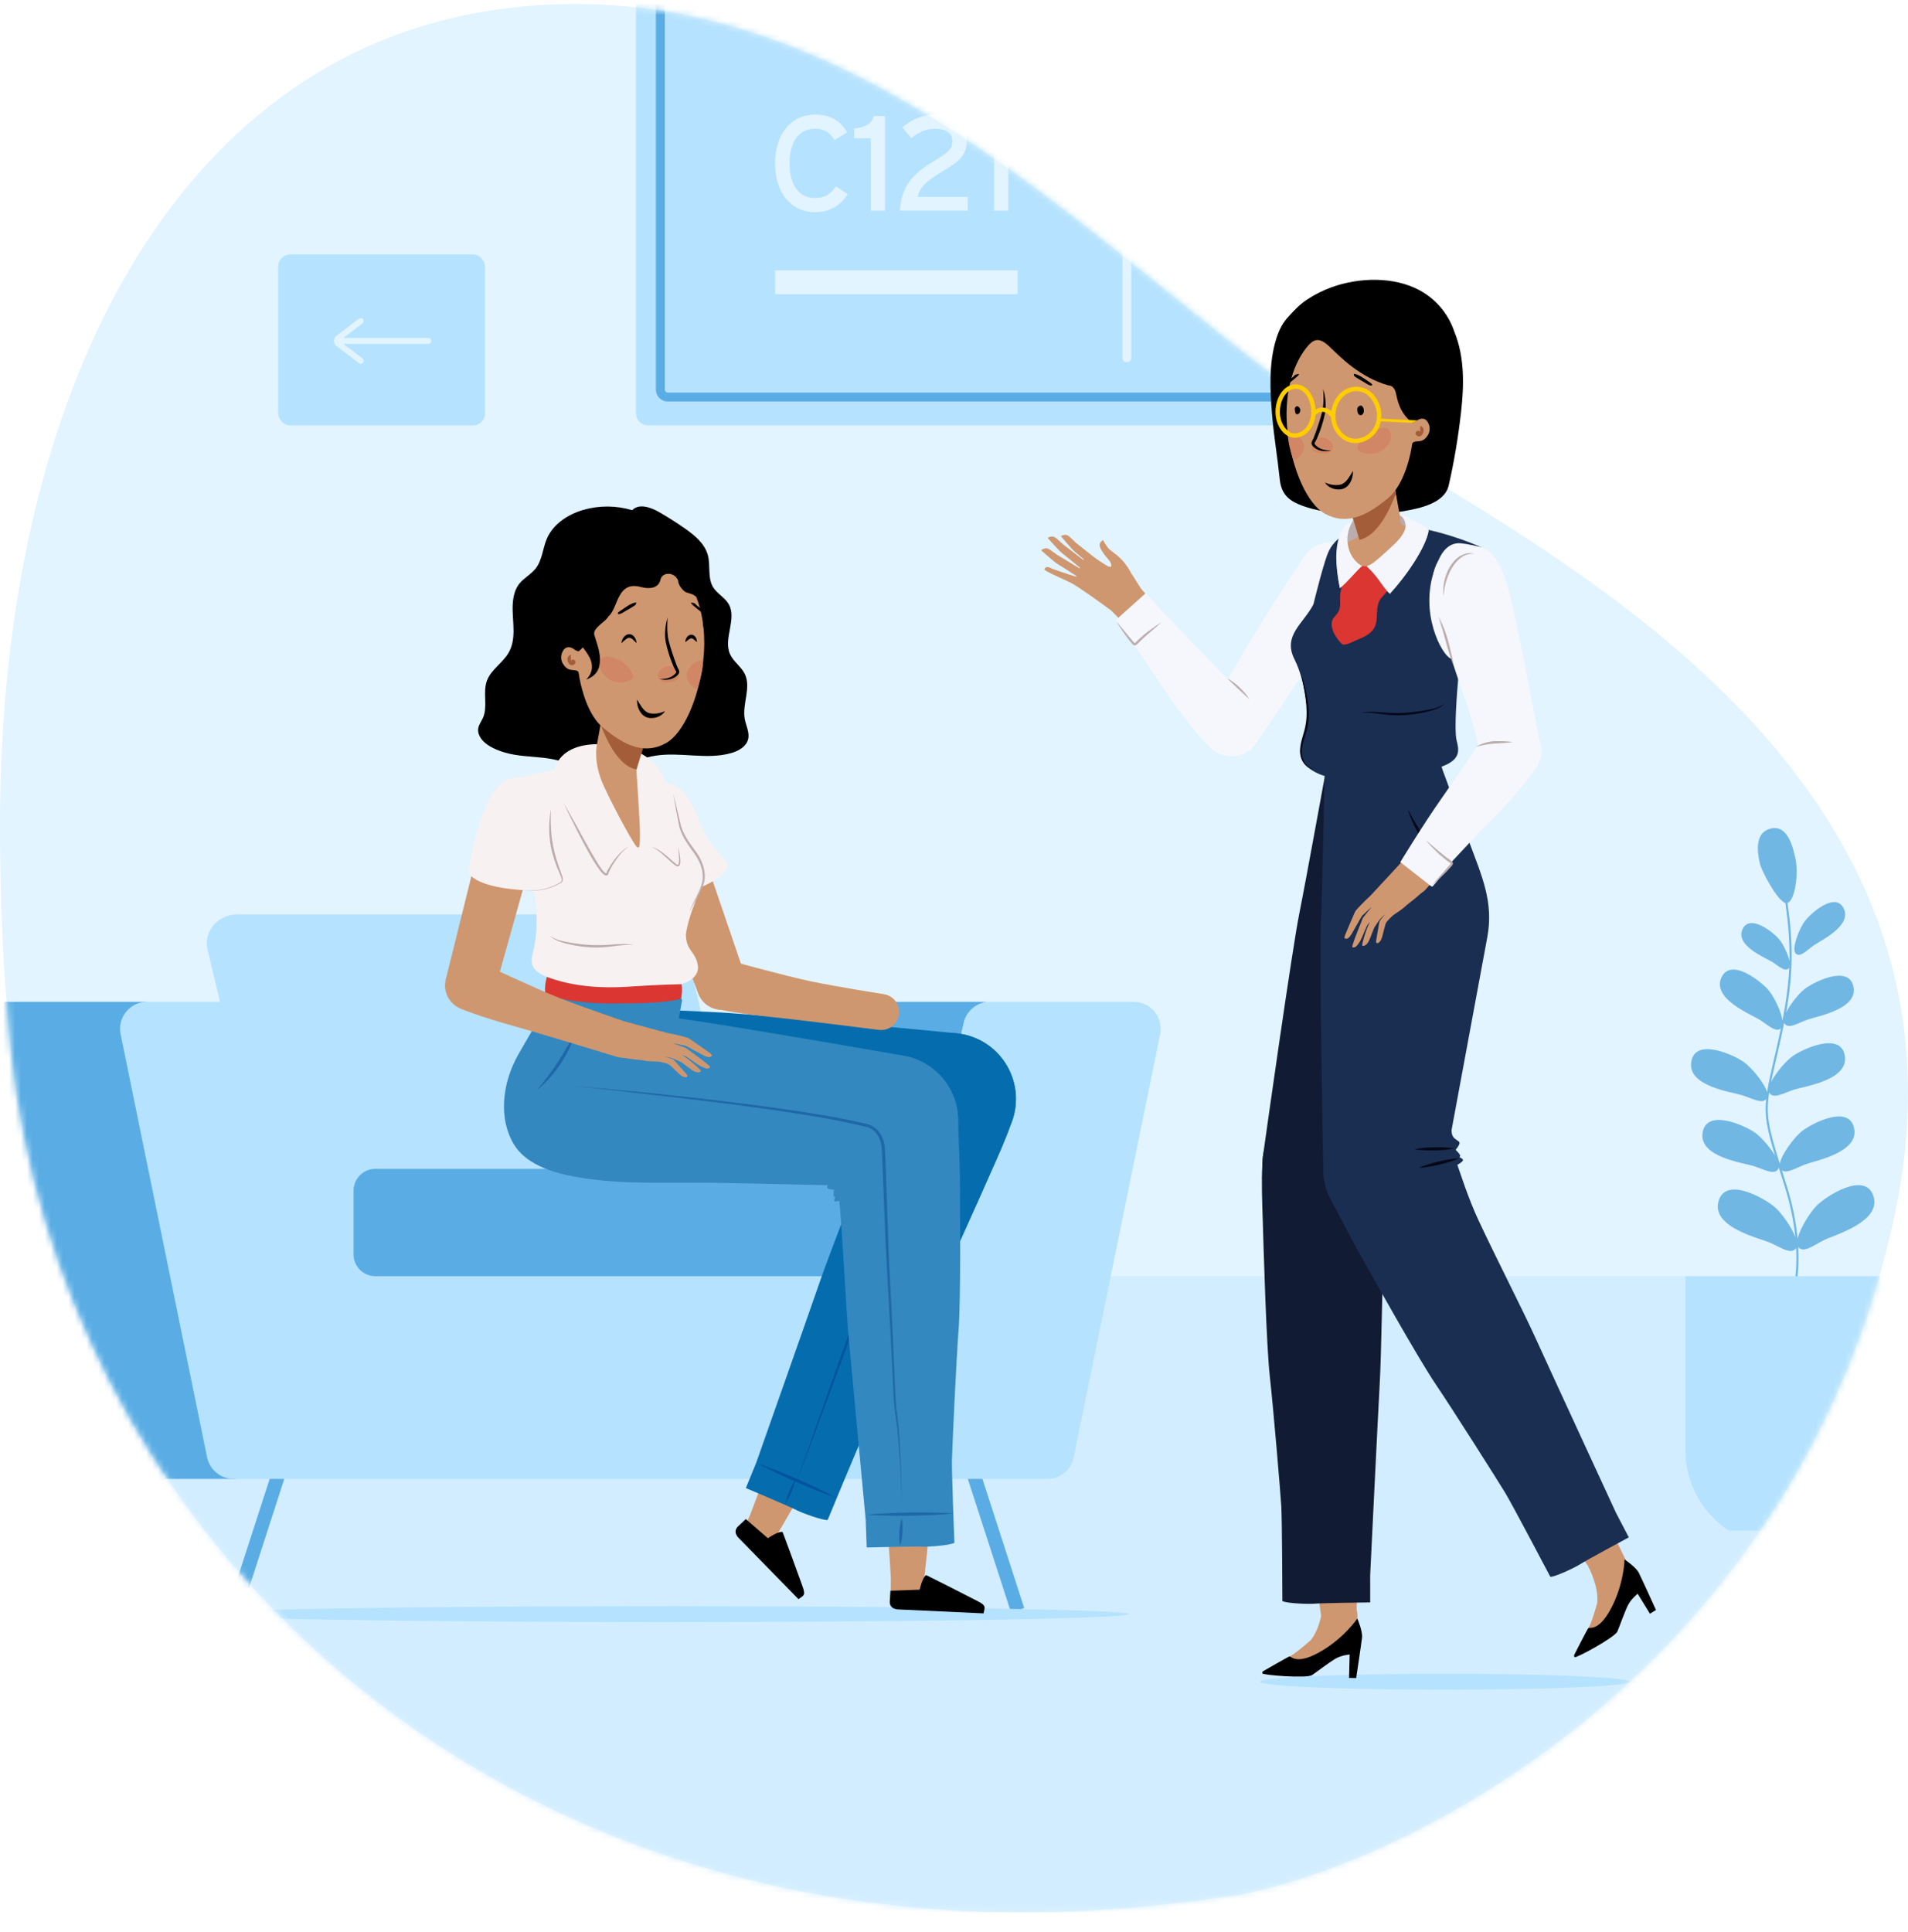 <svg width="320" height="324" viewBox="0 0 320 324" fill="none" xmlns="http://www.w3.org/2000/svg">
<path fill-rule="evenodd" clip-rule="evenodd" d="M317.72 203.937C333.302 131.517 265.2 95.722 228.948 73.582C188.811 49.071 145.371 -7.75 82.569 1.72C28.885 9.815 0 66.544 0 138.276C0 150.544 0.475 163.138 1.829 176.015C10.12 254.807 76.749 320.666 171.359 320.666C183.292 320.666 195.583 319.621 208.293 317.648C241.33 310.858 302.138 276.357 317.72 203.937Z" fill="#E1F4FF"/>
<mask id="mask0_704_104196" style="mask-type:alpha" maskUnits="userSpaceOnUse" x="0" y="0" width="320" height="321">
<path fill-rule="evenodd" clip-rule="evenodd" d="M317.72 203.937C333.302 131.517 265.2 95.722 228.948 73.582C188.811 49.071 145.371 -7.75 82.569 1.72C28.885 9.815 0 66.544 0 138.276C0 150.544 0.475 163.138 1.829 176.015C10.12 254.807 76.749 320.666 171.359 320.666C183.292 320.666 195.583 319.621 208.293 317.648C241.33 310.858 302.138 276.357 317.72 203.937Z" fill="white"/>
</mask>
<g mask="url(#mask0_704_104196)">
<rect x="46.667" y="42.666" width="34.667" height="28.667" rx="2" fill="#B5E2FF"/>
<path fill-rule="evenodd" clip-rule="evenodd" d="M60.898 53.53C61.05 53.73 61.028 54.007 60.858 54.181L60.802 54.23L57.593 56.665L71.833 56.665C72.109 56.665 72.333 56.889 72.333 57.165C72.333 57.419 72.145 57.628 71.901 57.661L71.833 57.665L57.592 57.665L60.802 60.1C61.022 60.267 61.065 60.581 60.898 60.801C60.747 61.001 60.474 61.055 60.26 60.937L60.198 60.897L56.435 58.043C55.952 57.676 55.857 56.987 56.223 56.502C56.263 56.449 56.308 56.399 56.358 56.354L56.435 56.29L60.198 53.434C60.418 53.267 60.731 53.31 60.898 53.53Z" fill="#E1F4FF"/>
<mask id="mask1_704_104196" style="mask-type:alpha" maskUnits="userSpaceOnUse" x="56" y="53" width="17" height="8">
<path fill-rule="evenodd" clip-rule="evenodd" d="M60.898 53.53C61.05 53.73 61.028 54.007 60.858 54.181L60.802 54.23L57.593 56.665L71.833 56.665C72.109 56.665 72.333 56.889 72.333 57.165C72.333 57.419 72.145 57.628 71.901 57.661L71.833 57.665L57.592 57.665L60.802 60.1C61.022 60.267 61.065 60.581 60.898 60.801C60.747 61.001 60.474 61.055 60.26 60.937L60.198 60.897L56.435 58.043C55.952 57.676 55.857 56.987 56.223 56.502C56.263 56.449 56.308 56.399 56.358 56.354L56.435 56.29L60.198 53.434C60.418 53.267 60.731 53.31 60.898 53.53Z" fill="white"/>
</mask>
<g mask="url(#mask1_704_104196)">
</g>
<rect y="214" width="320" height="106.667" fill="#D2EDFF"/>
<path fill-rule="evenodd" clip-rule="evenodd" d="M106.667 69.332C106.667 70.437 107.562 71.332 108.667 71.332H236.667V-32.668H106.667V69.332Z" fill="#B5E2FF"/>
<path d="M232.583 -27.918V66.582H112C111.31 66.582 110.75 66.022 110.75 65.332V-27.918H232.583Z" stroke="#5AADE4" stroke-width="1.5"/>
<rect x="130" y="45.332" width="40.667" height="4" fill="#E1F4FF"/>
<path fill-rule="evenodd" clip-rule="evenodd" d="M142.153 32.545C141.02 34.494 139.093 35.582 136.691 35.582C132.588 35.582 129.981 32.205 129.981 27.399C129.981 22.594 132.588 19.217 136.691 19.217C139.275 19.217 140.997 20.259 142.085 22.186L139.977 23.501C139.161 22.209 138.323 21.597 136.691 21.597C133.925 21.597 132.429 23.841 132.429 27.399C132.429 30.958 133.925 33.202 136.691 33.202C138.345 33.202 139.365 32.522 140.181 31.23L142.153 32.545ZM146.5 19.466H148.426V35.333H146.046V23.183H143.236V21.529C144.868 21.416 146.205 20.872 146.5 19.466ZM162.315 35.333V33.021H153.906C154.269 31.502 155.13 30.482 158.167 28.692C160.955 27.037 162.157 25.994 162.157 23.546C162.157 20.622 160.049 19.217 156.762 19.217C154.79 19.217 152.773 20.033 151.345 21.37L152.863 23.183C153.883 22.209 155.357 21.597 156.694 21.597C158.87 21.597 159.731 22.413 159.731 23.682C159.731 24.793 159.187 25.495 157.034 26.765C153.906 28.623 151.095 30.686 150.937 35.333H162.315ZM167.183 19.466H169.11V35.333H166.73V23.183H163.919V21.529C165.551 21.416 166.888 20.872 167.183 19.466Z" fill="#E1F4FF"/>
<path d="M189 59.998V2.016" stroke="#E1F4FF" stroke-width="1.5" stroke-linecap="round"/>
<path opacity="0.5" fill-rule="evenodd" clip-rule="evenodd" d="M314.205 200.582C312.836 196.313 306.335 200.569 304.799 202.053C303.649 203.163 301.914 205.899 301.486 207.691C301.243 205.107 300.686 202.077 299.601 198.64L299.242 197.503C299.105 197.065 298.972 196.647 298.847 196.243C299.655 196.855 301.156 195.863 302.719 195.27C304.471 194.606 311.84 193.266 310.96 189.178C310.08 185.089 303.724 188.465 302.178 189.707C300.899 190.736 298.787 193.549 298.501 195.143C296.624 189.13 296.135 186.973 296.718 183.19C296.719 183.192 296.72 183.196 296.721 183.198C297.373 184.39 299.105 183.296 300.886 182.718C302.669 182.138 310.089 181.153 309.402 177.027C308.715 172.9 302.209 175.968 300.608 177.133C299.516 177.93 297.803 179.907 297.03 181.462C297.288 180.191 297.632 178.717 298.055 176.904L298.175 176.39C298.583 174.638 298.934 173.031 299.231 171.528C299.238 171.541 299.243 171.557 299.251 171.57C299.902 172.648 301.477 171.582 303.116 170.989C304.757 170.396 311.64 169.241 310.85 165.456C310.061 161.671 304.107 164.717 302.657 165.846C301.705 166.586 300.26 168.35 299.559 169.783C300.754 163.059 300.754 158.319 299.797 151.42C301.047 150.988 301.71 146.376 301.105 143.889C300.805 142.651 300.018 138.224 297.014 138.93C294.011 139.635 294.864 143.429 295.154 144.772C295.426 146.026 298.033 150.979 299.438 151.421C299.945 155.064 300.183 158.101 300.12 161.147C299.867 159.934 298.999 158.224 298.365 157.47C297.45 156.382 293.44 153.118 292.235 155.852C291.03 158.586 296.047 160.569 297.191 161.281C298.335 161.994 299.354 163.055 300.017 162.345C300.044 162.319 300.064 162.288 300.083 162.254C299.961 164.991 299.59 167.798 298.949 171.108C298.715 169.53 297.5 167.093 296.627 166.055C295.444 164.647 290.254 160.424 288.693 163.962C287.134 167.498 293.626 170.066 295.106 170.989C296.538 171.882 297.82 173.196 298.682 172.447C298.431 173.658 298.147 174.937 297.828 176.308L297.708 176.821C297.074 179.535 296.618 181.496 296.362 183.147C295.899 181.558 293.738 178.998 292.446 178.072C290.839 176.919 284.321 173.911 283.652 178.044C282.983 182.177 290.408 183.093 292.193 183.657C293.854 184.181 295.471 185.149 296.209 184.316C295.917 187.192 296.361 189.364 297.713 193.8C296.859 192.338 295.347 190.653 294.352 189.939C292.747 188.787 286.226 185.78 285.557 189.913C284.888 194.045 292.314 194.962 294.099 195.526C295.883 196.088 297.621 197.165 298.267 195.968C298.295 195.915 298.315 195.854 298.33 195.79C298.509 196.363 298.7 196.969 298.903 197.613L299.262 198.75C300.298 202.038 300.847 204.943 301.102 207.439C300.441 205.699 298.781 203.395 297.679 202.43C296.076 201.029 289.384 197.12 288.216 201.456C287.049 205.792 294.942 207.568 296.801 208.36C298.661 209.152 300.413 210.488 301.239 209.28C301.24 209.278 301.242 209.275 301.243 209.271C301.458 213.534 300.799 216.313 300.475 217.391C300.619 217.32 300.763 217.25 300.906 217.176C301.259 215.876 301.807 213.126 301.589 209.108C302.476 210.218 304.151 208.809 305.954 207.929C307.774 207.039 315.574 204.851 314.205 200.582" fill="#007BCA"/>
<path opacity="0.5" fill-rule="evenodd" clip-rule="evenodd" d="M304.151 158.553C305.346 157.707 310.65 155.247 309.214 152.337C307.779 149.431 303.623 153.225 302.694 154.467C301.764 155.708 300.407 159.145 301.158 159.88C301.91 160.614 302.955 159.399 304.151 158.553" fill="#007BCA"/>
<path fill-rule="evenodd" clip-rule="evenodd" d="M282.667 214V243.212V243.212C282.679 248.825 285.567 253.768 289.947 256.667H308.054C312.434 253.768 315.322 248.825 315.334 243.212V243.212V214H282.667Z" fill="#B5E2FF"/>
<path d="M148 247.332L155.333 269.999" stroke="#5AADE4" stroke-width="2.333"/>
<path d="M163.333 247.332L170.666 269.999" stroke="#5AADE4" stroke-width="2.333"/>
<path d="M46.666 247.332L39.333 269.999" stroke="#5AADE4" stroke-width="2.333"/>
<path d="M26.666 247.332L19.333 269.999" stroke="#5AADE4" stroke-width="2.333"/>
<path fill-rule="evenodd" clip-rule="evenodd" d="M128 213.332L114.557 157.086C114.042 154.894 111.922 153.332 109.47 153.332H39.885C36.555 153.332 34.102 156.155 34.798 159.158L47.667 213.332H128Z" fill="#B5E2FF"/>
<path fill-rule="evenodd" clip-rule="evenodd" d="M-0.115 167.998H24.155C24.369 167.998 24.552 168.028 24.766 168.028C22.202 168.359 20.37 170.795 20.889 173.382L35.512 244.389C35.94 246.494 37.802 247.998 40 247.998H14.539C12.371 247.998 10.509 246.494 10.051 244.389L-4.572 173.382C-5.152 170.585 -2.985 167.998 -0.115 167.998Z" fill="#5AADE4"/>
<path fill-rule="evenodd" clip-rule="evenodd" d="M161.638 171.569L152.924 210.427C152.462 212.502 150.584 213.998 148.429 213.998H121.333L130.539 172.912C131.186 170.043 133.742 167.998 136.728 167.998H165.333V168.059C163.516 168.364 162.038 169.738 161.638 171.569Z" fill="#5AADE4"/>
<path fill-rule="evenodd" clip-rule="evenodd" d="M24.07 168.028C24.282 167.998 24.464 167.998 24.676 167.998H48.765C50.886 167.998 52.734 169.472 53.189 171.517L61.764 209.803C62.218 211.848 64.067 213.321 66.188 213.321H79.74H85.073H121.979H148.644C150.765 213.321 152.614 211.848 153.068 209.803L161.643 171.517C162.037 169.712 163.492 168.389 165.249 168.058C165.522 167.998 165.764 167.998 166.037 167.998H190.126C193.005 167.998 195.126 170.615 194.58 173.382L180.066 244.389C179.642 246.494 177.794 247.998 175.612 247.998H85.043H79.71H50.28H39.19C37.038 247.998 35.19 246.494 34.736 244.389L20.222 173.382C19.706 170.795 21.524 168.359 24.07 168.028Z" fill="#B5E2FF"/>
<path fill-rule="evenodd" clip-rule="evenodd" d="M62.924 213.998H150.375C152.369 213.998 154 212.348 154 210.331V199.665C154 197.648 152.369 195.998 150.375 195.998H62.924C60.93 195.998 59.298 197.648 59.298 199.665V210.361C59.298 212.348 60.93 213.998 62.924 213.998Z" fill="#5AADE4"/>
<path fill-rule="evenodd" clip-rule="evenodd" d="M189.333 270.665C189.333 271.402 154.411 271.999 111.334 271.999C68.255 271.999 33.333 271.402 33.333 270.665C33.333 269.929 68.255 269.332 111.334 269.332C154.411 269.332 189.333 269.929 189.333 270.665" fill="#B5E2FF"/>
<path fill-rule="evenodd" clip-rule="evenodd" d="M273.333 281.999C273.333 282.736 259.454 283.333 242.333 283.333C225.212 283.333 211.333 282.736 211.333 281.999C211.333 281.263 225.212 280.666 242.333 280.666C259.454 280.666 273.333 281.263 273.333 281.999" fill="#B5E2FF"/>
</g>
<path fill-rule="evenodd" clip-rule="evenodd" d="M222.164 275.054V275.054C222.164 275.054 211.641 204.699 216.064 192.89L216.065 192.891C216.074 192.867 216.079 192.842 216.089 192.818C217.491 189.118 221.626 187.255 225.326 188.657C229.025 190.059 230.888 194.194 229.486 197.894C229.377 198.18 229.247 198.452 229.107 198.716L229.116 198.72C227.796 201.257 231.393 213.01 231.417 220.127C231.477 238.543 228.363 234.453 227.442 272.618C227.523 274.258 227.535 274.674 227.537 274.766C227.537 274.771 227.537 274.775 227.537 274.78C227.538 274.787 227.537 274.79 227.537 274.79L227.537 274.79C227.537 275.304 227.391 275.823 227.085 276.283C226.261 277.52 224.589 277.855 223.351 277.031C222.652 276.565 222.241 275.829 222.164 275.054" fill="#CF976F"/>
<path fill-rule="evenodd" clip-rule="evenodd" d="M214.89 252.539C214.75 250.223 213.551 235.99 212.97 230.843C212.388 225.695 211.92 209.291 211.76 203.903C211.702 201.972 211.538 197.961 211.717 195.381L211.72 195.381C211.719 194.692 211.78 193.993 211.914 193.291C213.054 187.285 218.848 183.342 224.853 184.482C230.858 185.623 234.802 191.416 233.661 197.422C233.642 197.52 233.619 197.616 233.598 197.713L233.601 197.714C232.96 201.537 232.237 206.104 232.074 209.852C231.75 217.276 231.698 226.601 231.396 232.062C231.092 237.524 229.799 264.116 229.799 264.116L229.802 268.702C229.802 268.702 221.606 268.802 220.576 268.909C219.546 269.015 215.785 268.869 215.074 268.471C215.074 268.471 215.03 254.855 214.89 252.539" fill="#111B34"/>
<path fill-rule="evenodd" clip-rule="evenodd" d="M219.798 275.054C221.585 272.932 221.895 269.082 221.895 269.082C221.895 269.082 224.531 269.213 225.702 269.316C227.342 269.459 227.788 269.759 227.644 271.399C227.445 272.117 227.243 272.845 227.036 273.597C226.874 274.417 226.772 274.924 226.708 275.236C226.708 275.236 226.739 276.284 225.809 277.06C225.807 277.062 225.805 277.064 225.803 277.066C225.365 277.465 224.83 277.689 224.283 277.749C224.223 277.762 224.17 277.778 224.107 277.789C219.924 278.515 222.431 282.422 212.489 280.236C211.861 280.097 215.52 278.355 216.936 277.371C217.846 276.739 218.926 275.827 219.798 275.054Z" fill="#CF976F"/>
<path fill-rule="evenodd" clip-rule="evenodd" d="M216.258 277.765C215.987 277.843 211.926 280.19 211.926 280.19C211.926 280.19 211.662 280.288 211.708 280.594C211.755 280.9 219.172 281.479 220.048 280.89C220.926 280.299 222.794 278.846 223.891 278.188C224.987 277.531 226.36 277.439 226.36 277.439L226.259 281.366L227.45 281.385C227.45 281.385 228.322 275.608 228.435 274.567C228.547 273.526 227.644 271.399 227.644 271.399C227.644 271.399 225.321 274.867 221.103 277.155C217.343 279.195 216.529 277.688 216.258 277.765Z" fill="black"/>
<path fill-rule="evenodd" clip-rule="evenodd" d="M215.364 195.325L215.349 195.324C215.937 171.415 217.799 157.633 224.865 128.94C224.867 128.932 224.874 128.925 224.877 128.918C224.941 128.603 225.018 128.289 225.125 127.977C226.435 124.126 230.512 122.031 234.23 123.297C236.611 124.108 238.262 126.1 238.802 128.439C238.804 128.445 238.81 128.45 238.812 128.457C239.279 130.814 240.713 138.419 241.507 142.445C242.672 148.35 243.984 152.998 241.964 158.66C239.943 164.321 230.173 193.173 229.579 196.689L229.578 196.689C229.379 197.882 228.88 199.041 228.058 200.043C225.551 203.102 221.037 203.55 217.977 201.042C216.201 199.587 215.313 197.455 215.364 195.325" fill="#CF976F"/>
<path fill-rule="evenodd" clip-rule="evenodd" d="M211.808 193.975L211.806 193.975C211.81 193.944 211.815 193.904 211.821 193.864C211.821 193.858 211.822 193.851 211.823 193.845C212.27 190.536 216.735 159.03 217.905 153.22C219.093 147.325 222.34 129.256 222.549 128.334C222.549 128.33 222.552 128.327 222.553 128.323C222.637 127.876 222.751 127.431 222.901 126.988C224.629 121.889 230.162 119.157 235.261 120.884C238.665 122.038 241.012 124.889 241.684 128.174C241.685 128.18 241.689 128.185 241.69 128.191C242.473 132.178 243.875 139.257 244.686 143.34C245.859 149.243 247.178 153.89 245.165 159.554C243.811 163.365 238.793 179.404 235.734 189.776C234.246 194.818 233.602 197.715 233.602 197.715L233.598 197.714C232.327 203.554 226.629 207.352 220.722 206.23C214.945 205.132 211.078 199.73 211.808 193.975" fill="#111B34"/>
<path fill-rule="evenodd" clip-rule="evenodd" d="M225.901 196.976L225.908 196.976C225.804 196.198 225.82 195.391 225.987 194.579C226.787 190.705 230.576 188.212 234.451 189.012C237.856 189.715 240.191 192.728 240.165 196.077L240.167 196.077C240.176 198.937 248.821 207.675 252.147 213.966C260.754 230.248 256.096 228.072 273.006 262.299C273.838 263.711 274.043 264.075 274.088 264.156C274.09 264.161 274.092 264.165 274.095 264.17C274.098 264.175 274.099 264.178 274.099 264.178L274.099 264.179C274.338 264.633 274.45 265.161 274.392 265.71C274.237 267.189 272.912 268.262 271.432 268.107C270.597 268.019 269.892 267.558 269.464 266.907V266.907C269.464 266.907 228.426 210.795 225.975 197.428C225.974 197.42 225.973 197.413 225.972 197.406C225.946 197.259 225.918 197.112 225.901 196.976" fill="#CF976F"/>
<path fill-rule="evenodd" clip-rule="evenodd" d="M233.324 184.964C238.239 185.107 242.31 188.434 243.623 192.91L243.625 192.91C244.826 196.595 246.354 201.181 247.945 204.579C251.094 211.308 255.366 219.598 257.626 224.58C259.886 229.561 271.05 253.73 271.05 253.73L273.176 257.794C273.176 257.794 265.958 261.677 265.094 262.249C264.23 262.82 260.828 264.431 260.015 264.408C260.015 264.408 253.672 252.359 252.476 250.371C251.279 248.383 243.627 236.322 240.729 232.029C237.83 227.736 230.328 214.338 227.691 209.636C226.746 207.95 224.967 204.442 223.204 201.18L223.207 201.179C222.347 199.547 221.881 197.68 221.939 195.706C222.117 189.595 227.214 184.786 233.324 184.964" fill="#1A2E52"/>
<path fill-rule="evenodd" clip-rule="evenodd" d="M267.867 268.827C268.211 266.074 266.374 262.676 266.374 262.676C266.374 262.676 268.656 261.35 269.694 260.798C271.147 260.026 271.685 260.035 272.458 261.488C272.681 262.198 272.908 262.919 273.144 263.662C273.455 264.439 273.645 264.919 273.762 265.216C273.762 265.216 274.359 266.078 274.001 267.235C274 267.238 274 267.241 274 267.243C273.85 267.817 273.523 268.296 273.097 268.644C273.054 268.687 273.018 268.73 272.971 268.774C269.858 271.661 274.088 273.572 264.56 277.154C263.958 277.379 266.078 273.925 266.729 272.329C267.148 271.303 267.557 269.95 267.867 268.827Z" fill="#CF976F"/>
<path fill-rule="evenodd" clip-rule="evenodd" d="M266.375 273.028C266.19 273.24 264.062 277.421 264.062 277.421C264.062 277.421 263.895 277.647 264.1 277.878C264.305 278.11 270.841 274.556 271.255 273.584C271.67 272.611 272.445 270.375 273.006 269.226C273.568 268.077 274.669 267.252 274.669 267.252L276.724 270.601L277.732 269.968C277.732 269.968 275.318 264.648 274.845 263.714C274.372 262.779 272.457 261.488 272.457 261.488C272.457 261.488 272.397 265.662 270.106 269.877C268.063 273.636 266.56 272.816 266.375 273.028Z" fill="black"/>
<path fill-rule="evenodd" clip-rule="evenodd" d="M224.444 130.751C224.378 129.219 224.78 127.639 225.711 126.249C227.973 122.869 232.453 121.901 235.717 124.086C237.343 125.174 238.36 126.84 238.692 128.655C239.799 131.695 241.867 137.436 243.073 140.705C245.155 146.352 247.185 150.735 246.084 156.644C244.984 162.554 239.893 192.586 239.862 196.152L239.859 196.153C239.856 196.614 239.809 197.082 239.712 197.552C238.912 201.426 235.123 203.919 231.249 203.118C228.186 202.486 225.995 199.984 225.603 197.051L225.595 197.052C222.427 173.554 222.067 159.684 224.444 130.751" fill="#CF976F"/>
<path fill-rule="evenodd" clip-rule="evenodd" d="M223.819 124.719C226.808 120.242 232.86 119.034 237.338 122.023C239.102 123.2 240.355 124.854 241.048 126.699C241.051 126.706 241.057 126.712 241.06 126.72C242.463 130.533 244.966 137.302 246.411 141.205C248.502 146.85 250.538 151.23 249.445 157.14C248.352 163.052 243.45 189.489 243.45 189.489C243.45 189.489 243.374 190.415 243.963 190.904C244.553 191.393 244.868 191.411 244.769 191.784C244.671 192.157 244.136 192.808 244.136 192.808C244.136 192.808 244.776 193.413 244.867 193.711C244.958 194.009 244.74 194.043 244.74 194.043C244.74 194.043 245.473 194.309 245.352 194.607C245.231 194.905 244.26 195.412 244.26 195.412L243.95 197.82L243.923 197.819C243.046 203.212 238.292 207.255 232.681 207.092C226.803 206.921 222.132 202.196 221.943 196.398L221.941 196.398C221.94 196.367 221.939 196.327 221.938 196.287C221.938 196.28 221.938 196.274 221.937 196.267C221.857 192.926 221.289 161.113 221.527 155.192C221.768 149.182 222.121 130.828 222.182 129.885C222.182 129.88 222.184 129.875 222.184 129.87C222.23 128.094 222.759 126.308 223.819 124.719" fill="#1A2E52"/>
<path fill-rule="evenodd" clip-rule="evenodd" d="M243.174 145.763C241.8 144.212 240.491 142.643 239.32 140.966C238.135 139.297 237.099 137.537 236.101 135.721C236.703 137.708 237.683 139.575 238.875 141.279C240.08 142.975 241.507 144.525 243.174 145.763" fill="#040818"/>
<path fill-rule="evenodd" clip-rule="evenodd" d="M237.913 195.841C238.506 195.816 239.088 195.739 239.665 195.644C240.242 195.551 240.813 195.428 241.382 195.299C241.948 195.16 242.513 195.014 243.071 194.838C243.63 194.665 244.184 194.473 244.726 194.229C244.131 194.253 243.55 194.329 242.973 194.425C242.396 194.517 241.825 194.64 241.256 194.77C240.69 194.91 240.125 195.055 239.567 195.232C239.009 195.405 238.455 195.597 237.913 195.841" fill="#040818"/>
<path fill-rule="evenodd" clip-rule="evenodd" d="M237.222 192.715C237.781 192.816 238.339 192.862 238.896 192.891C239.454 192.923 240.011 192.922 240.568 192.915C241.124 192.899 241.681 192.876 242.237 192.821C242.793 192.769 243.348 192.698 243.902 192.572C243.343 192.471 242.785 192.424 242.228 192.396C241.67 192.365 241.113 192.365 240.556 192.372C240 192.39 239.443 192.413 238.887 192.468C238.331 192.52 237.776 192.591 237.222 192.715" fill="#040818"/>
<path fill-rule="evenodd" clip-rule="evenodd" d="M214.481 55.621C214.488 55.606 214.495 55.59 214.501 55.575C214.543 55.477 214.585 55.379 214.631 55.283C214.708 55.115 214.789 54.954 214.873 54.798C214.89 54.765 214.909 54.732 214.927 54.699C215.025 54.521 215.127 54.351 215.233 54.188C215.238 54.179 215.243 54.17 215.248 54.162C215.255 54.152 215.263 54.142 215.27 54.132C215.508 53.773 215.762 53.451 216.034 53.159C217.037 52.08 217.872 51.129 219.139 50.283C220.463 49.4 221.897 48.683 223.395 48.144C227.931 46.515 233.807 46.331 238.133 48.704C240.88 50.211 242.937 52.666 243.923 55.645C245.648 59.839 245.544 64.612 245.049 69.039C244.591 73.136 243.891 77.392 242.969 81.401C242.273 84.427 238.046 85.253 235.458 85.707C232.167 86.284 228.771 86.389 225.443 86.141C223.095 85.967 220.691 85.633 218.469 84.823C216.119 83.965 214.891 82.881 214.627 80.301C214.265 76.767 213.662 73.261 213.362 69.715C213.006 65.491 212.761 60.924 214.043 56.823C214.17 56.415 214.319 56.016 214.481 55.621" fill="black"/>
<path fill-rule="evenodd" clip-rule="evenodd" d="M203.315 119.657L203.313 119.656L218.968 93.439C218.972 93.43 218.978 93.423 218.982 93.414L219.19 93.067L219.199 93.073C219.467 92.688 219.796 92.337 220.188 92.037C222.23 90.47 225.156 90.856 226.723 92.898C227.95 94.497 227.975 96.635 226.95 98.24L226.954 98.243L210.486 124.026L210.484 124.025C210.045 124.72 209.4 125.294 208.587 125.642C206.454 126.553 203.986 125.564 203.074 123.43C202.53 122.158 202.666 120.766 203.315 119.657" fill="#CF976F"/>
<path fill-rule="evenodd" clip-rule="evenodd" d="M202.278 118.828C202.278 118.828 204.895 115.795 207.045 111.971C210.412 105.982 217.441 95.049 219.14 92.814C220.384 91.176 222.742 90.447 225.073 91.376C226.419 91.913 227.342 93.346 227.626 94.412C228.17 96.453 227.161 99.004 225.706 101.7C223.727 105.367 213.268 120.826 211.055 124.087C210.577 124.997 209.825 125.774 208.837 126.271C206.317 127.54 203.246 126.527 201.977 124.007C201.116 122.299 201.308 120.337 202.305 118.854C202.296 118.845 202.288 118.838 202.278 118.828Z" fill="#F5F7FC"/>
<path fill-rule="evenodd" clip-rule="evenodd" d="M176.575 95.41C176.939 95.551 179.031 96.253 179.369 96.359C179.598 96.43 180.331 96.646 180.623 96.735L180.463 96.577L180.475 96.552C179.329 95.796 177.489 94.637 177.16 94.433C176.746 94.177 174.632 92.289 174.632 92.289C174.632 92.289 174.706 92.112 175.253 91.958C175.8 91.805 176.449 92.46 177.256 93.009L181.066 95.308L181.121 95.192C180.077 94.316 178.299 92.888 177.987 92.642C177.605 92.34 175.719 90.223 175.719 90.223C175.719 90.223 175.814 90.056 176.374 89.966C176.934 89.876 177.506 90.6 178.244 91.238L181.724 93.922L181.779 93.807C181.025 93.157 180.319 92.557 180.135 92.403C179.762 92.091 177.938 89.921 177.938 89.921C177.938 89.921 178.037 89.757 178.599 89.682C179.163 89.608 179.713 90.349 180.432 91.007L180.47 91.037L180.453 91.019C180.464 91.029 180.474 91.038 180.484 91.048L183.201 93.202C184.143 93.942 185.067 94.495 185.067 94.495C185.067 94.495 186.269 95.343 186.353 94.954C186.353 94.954 186.371 94.917 186.379 94.849C186.38 94.844 186.38 94.838 186.38 94.832C186.382 94.807 186.382 94.775 186.38 94.741C186.378 94.716 186.372 94.688 186.367 94.661C186.361 94.626 186.355 94.59 186.342 94.549C186.288 94.363 186.17 94.132 185.924 93.851C185.217 93.045 184.359 91.889 184.433 91.339C184.507 90.787 184.995 90.569 184.995 90.569C184.995 90.569 185.686 91.836 186.167 92.212C186.648 92.588 187.803 93.376 188.571 94.354C189.538 95.585 189.528 95.874 189.956 96.491C190.384 97.109 190.576 97.514 191.69 99.193L191.687 99.196C192.043 99.652 192.272 100.215 192.315 100.835C192.432 102.499 191.179 103.942 189.515 104.06C188.636 104.121 187.82 103.797 187.227 103.234L187.225 103.236L186.332 102.356C184.486 100.96 180.595 98.22 179.621 97.738C178.444 97.156 176.316 96.243 175.692 95.865C175.069 95.488 175.13 95.507 175.206 95.369C175.53 94.778 176.247 95.282 176.575 95.41" fill="#CF976F"/>
<path fill-rule="evenodd" clip-rule="evenodd" d="M186.435 100.997C186.492 99.331 187.889 98.026 189.556 98.084C190.451 98.114 191.24 98.535 191.771 99.173L191.774 99.171C191.774 99.171 196.903 105.492 199.703 108.635C202.503 111.779 209.787 118.964 209.787 118.964L209.786 118.965C210.18 119.363 210.501 119.846 210.716 120.401C211.552 122.565 210.476 124.997 208.313 125.833C206.651 126.476 204.833 125.987 203.699 124.746L203.696 124.749C203.696 124.749 201.443 122.336 197.842 117.339C194.945 113.319 187.045 102.925 187.045 102.925L187.046 102.924C186.641 102.391 186.41 101.719 186.435 100.997" fill="#CF976F"/>
<path fill-rule="evenodd" clip-rule="evenodd" d="M192.158 99.463C192.158 99.463 197.108 104.819 200.739 108.591C204.29 112.279 210.125 118.109 210.125 118.109L210.121 118.113C210.303 118.299 210.473 118.501 210.628 118.717C210.646 118.741 210.662 118.767 210.679 118.792C210.828 119.007 210.966 119.232 211.083 119.475C212.308 122.016 211.241 125.069 208.7 126.294C208.465 126.408 208.225 126.494 207.984 126.569C207.937 126.584 207.891 126.598 207.845 126.611C207.609 126.677 207.373 126.726 207.135 126.756C207.095 126.762 207.054 126.764 207.012 126.769C206.775 126.794 206.538 126.804 206.302 126.796C206.291 126.796 206.28 126.797 206.268 126.796C206.022 126.785 205.778 126.753 205.538 126.707C205.5 126.7 205.462 126.693 205.424 126.685C205.185 126.634 204.949 126.568 204.72 126.484C204.702 126.478 204.684 126.47 204.667 126.462C204.432 126.374 204.204 126.268 203.985 126.146L203.968 126.136C203.746 126.012 203.536 125.868 203.334 125.71C203.314 125.694 203.292 125.678 203.272 125.66C203.071 125.498 202.88 125.322 202.704 125.129C202.701 125.13 199.796 122.309 195.6 116.103C193.984 113.712 191.858 110.589 190.262 108.188C190.2 108.095 189.938 108.088 189.878 107.998C188.226 105.508 187.085 104.016 187.085 104.016L192.158 99.463Z" fill="#F5F7FC"/>
<path fill-rule="evenodd" clip-rule="evenodd" d="M194.86 104.317C194.081 104.783 193.331 105.293 192.606 105.841C191.881 106.387 191.199 106.995 190.551 107.636C190.469 107.721 190.396 107.803 190.35 107.827C190.309 107.842 190.323 107.85 190.254 107.804C190.135 107.69 189.969 107.478 189.83 107.318L188.965 106.281L187.235 104.194C187.686 104.981 188.192 105.734 188.723 106.469C188.982 106.842 189.268 107.193 189.548 107.549C189.704 107.733 189.804 107.888 190.005 108.093C190.098 108.204 190.371 108.279 190.531 108.173C190.687 108.087 190.757 107.987 190.837 107.916C191.449 107.264 192.122 106.67 192.8 106.079L194.86 104.317Z" fill="#BCADAD"/>
<path fill-rule="evenodd" clip-rule="evenodd" d="M209.559 117.258C209.098 116.517 208.516 115.863 207.888 115.265C207.251 114.675 206.562 114.137 205.792 113.725C206.405 114.346 207.039 114.917 207.66 115.508C208.29 116.09 208.9 116.686 209.559 117.258" fill="#BCADAD"/>
<path fill-rule="evenodd" clip-rule="evenodd" d="M223.01 92.142C223.01 92.142 223.965 89.98 227.219 88.757L227.639 90.135C227.639 90.135 231.248 97.025 233.209 92.857C234.103 90.958 234.411 89.299 234.485 88.051C241.099 88.633 246.913 91.08 248.567 91.829C248.795 91.912 248.961 91.987 249.039 92.05C249.102 92.1 249.135 92.233 249.141 92.435C247.874 91.832 244.791 111.475 244.687 112.516C244.287 116.516 243.499 122.681 243.899 124.28C244.299 125.881 245.087 126.571 241.887 127.771C238.687 128.971 236.431 130.233 229.087 130.17C223.073 130.12 221.087 128.971 221.087 128.971C221.087 128.971 218.008 128.66 218.257 126.264C218.507 123.868 219.259 122.584 219.259 119.784C219.259 119.784 219.087 114.516 217.087 110.516C215.087 106.516 218.687 104.516 220.287 101.316C220.287 101.316 222.21 93.342 223.01 92.142Z" fill="#F5F7FC"/>
<path fill-rule="evenodd" clip-rule="evenodd" d="M223.009 92.142C223.009 92.142 223.964 89.98 227.218 88.757L227.639 90.135C227.639 90.135 227.008 99.15 227.027 100.876C227.045 102.601 227.029 103.506 227.533 103.129C228.038 102.751 231.247 97.025 233.208 92.857C234.102 90.958 234.411 89.299 234.485 88.051C241.098 88.633 246.912 91.08 248.566 91.829C248.795 91.912 246.747 91.328 246.826 91.391C246.889 91.442 246.355 91.245 245.038 91.106C242.586 90.846 241.54 93.334 241.273 93.888C237.655 101.358 241.273 108.9 243.003 110.246C243.507 110.638 244.311 110.825 244.729 110.347C244.944 110.1 244.981 109.751 245.038 109.429C245.159 108.749 245.405 108.103 245.716 107.475C245.193 109.636 244.79 111.475 244.686 112.516C244.286 116.516 243.886 122.516 244.286 124.115C244.686 125.716 245.086 127.316 241.886 128.516C238.686 129.716 236.431 130.978 229.086 130.915C223.073 130.865 221.086 129.716 221.086 129.716C221.086 129.716 217.78 128.406 218.18 126.007C218.58 123.606 219.259 122.464 219.259 119.664C219.259 119.664 219.086 114.516 217.086 110.516C215.086 106.516 218.686 104.516 220.286 101.316C220.286 101.316 222.209 93.342 223.009 92.142Z" fill="#1A2E52"/>
<path fill-rule="evenodd" clip-rule="evenodd" d="M218.17 112.844C218.459 114.28 218.781 115.707 218.968 117.148C219.153 118.586 219.231 120.046 218.978 121.462C218.785 122.876 218.098 124.23 218.036 125.752C217.999 126.509 218.201 127.283 218.621 127.909C219.037 128.524 219.736 129.018 220.487 128.968C219.742 128.922 219.13 128.418 218.787 127.803C218.425 127.191 218.273 126.471 218.343 125.77C218.456 124.347 219.13 123.009 219.372 121.526C219.601 120.052 219.523 118.552 219.271 117.103C219.017 115.65 218.618 114.238 218.17 112.844" fill="#040818"/>
<path fill-rule="evenodd" clip-rule="evenodd" d="M228.308 119.49C229.51 119.445 230.691 119.613 231.88 119.762C233.069 119.925 234.289 119.981 235.496 119.923C236.703 119.841 237.903 119.675 239.078 119.407C240.237 119.143 241.477 118.8 242.353 117.945C241.376 118.662 240.185 118.901 239.017 119.105C237.843 119.309 236.661 119.475 235.475 119.525C234.287 119.614 233.105 119.554 231.91 119.457C230.719 119.371 229.497 119.279 228.308 119.49" fill="#040818"/>
<path fill-rule="evenodd" clip-rule="evenodd" d="M249.977 95.372L249.981 95.371L257.352 125.063C257.553 125.861 257.525 126.724 257.218 127.553C256.411 129.728 253.994 130.837 251.819 130.03C250.521 129.549 249.605 128.493 249.247 127.259L240.999 97.858C240.997 97.849 240.994 97.84 240.992 97.831L240.882 97.442L240.893 97.439C240.798 96.98 240.77 96.499 240.822 96.008C241.091 93.448 243.384 91.591 245.945 91.86C247.949 92.07 249.517 93.524 249.977 95.372Z" fill="#CF976F"/>
<path fill-rule="evenodd" clip-rule="evenodd" d="M246.056 118.267C243.785 111.762 241.085 103.451 240.713 101.231C240.277 98.637 239.008 93.022 245.168 91.679C246.617 91.363 248.232 91.555 249.185 92.112C251.008 93.177 252.089 95.698 252.956 98.637C254.275 103.112 258.462 125.58 258.462 125.58C258.462 125.58 258.286 127.384 248.391 127.297C248.391 127.297 247.502 122.408 246.056 118.267Z" fill="#F5F7FC"/>
<path fill-rule="evenodd" clip-rule="evenodd" d="M257.026 123.319C258.19 124.827 258.167 126.872 257.106 128.341C257.108 128.342 255.206 131.041 251.051 135.587C247.708 139.245 239.147 149.101 239.147 149.101L239.146 149.1C238.706 149.606 238.096 149.97 237.385 150.093C235.741 150.377 234.179 149.276 233.895 147.633C233.742 146.75 233.992 145.892 234.509 145.242L234.506 145.239C234.506 145.239 239.646 138.927 242.151 135.544C244.655 132.16 250.2 123.562 250.2 123.562C250.452 123.19 250.761 122.848 251.136 122.559C252.973 121.142 255.61 121.483 257.026 123.319Z" fill="#CF976F"/>
<path fill-rule="evenodd" clip-rule="evenodd" d="M227.523 156.579C227.837 155.824 228.496 154.056 228.589 153.904C228.666 153.777 229.662 152.557 229.992 152.154L229.945 152.166C229.586 152.5 228.698 153.326 228.515 153.5C228.285 153.719 227.794 154.721 227.361 155.427C226.927 156.133 226.846 156.463 226.37 157.065C225.892 157.666 225.47 157.296 225.47 157.296C225.47 157.296 225.471 157.042 225.79 156.318C226.109 155.593 227.152 153.092 227.292 152.844C227.433 152.596 227.652 152.377 228.279 151.716C228.595 151.384 229.168 150.818 229.888 150.15L234.569 145.1C234.592 145.073 234.618 145.045 234.643 145.019L234.76 144.892L234.765 144.898C235.336 144.359 236.114 144.044 236.96 144.083C238.617 144.16 239.898 145.566 239.821 147.222C239.781 148.084 239.38 148.841 238.773 149.361L238.777 149.366C238.777 149.366 237.496 150.6 235.956 151.741C235.383 152.312 234.554 152.866 233.996 153.232C233.319 153.674 232.565 154.546 232.452 154.763C232.341 154.982 232.123 155.868 231.862 156.906C231.602 157.943 231.211 158.126 230.98 158.159C230.749 158.192 230.78 157.746 230.823 157.595C230.866 157.446 231.287 154.698 231.38 154.478C231.473 154.258 232.331 153.294 232.331 153.294C232.331 153.294 232.142 153.432 231.664 153.915C231.187 154.399 230.88 154.978 230.604 155.366C230.328 155.754 230.057 156.731 229.637 157.664C229.216 158.598 228.664 158.679 228.493 158.583C228.322 158.488 228.972 156.52 228.972 156.52C229.443 155.075 229.774 154.599 229.774 154.599C229.774 154.599 229.496 154.869 229.329 155.127C229.161 155.385 228.814 156.282 228.416 157.2C228.017 158.117 227.578 158.607 227.357 158.768C227.136 158.929 226.818 158.889 226.787 158.776C226.756 158.664 227.209 157.334 227.523 156.579" fill="#CF976F"/>
<path fill-rule="evenodd" clip-rule="evenodd" d="M234.855 144.569C234.855 144.569 238.648 138.319 241.659 134.035C244.603 129.845 249.215 123.007 249.215 123.007L249.219 123.01C249.285 122.914 249.355 122.82 249.428 122.728C249.452 122.699 249.475 122.669 249.499 122.641C249.562 122.564 249.628 122.489 249.696 122.416C249.745 122.364 249.797 122.313 249.847 122.263C249.901 122.21 249.954 122.156 250.01 122.105C250.124 122.002 250.244 121.902 250.37 121.808C251.644 120.857 253.212 120.59 254.643 120.94C255.277 121.095 255.887 121.372 256.428 121.766C256.834 122.061 257.204 122.422 257.521 122.846C257.618 122.978 257.706 123.111 257.789 123.246C257.815 123.291 257.839 123.335 257.865 123.38C257.918 123.474 257.97 123.568 258.016 123.663C258.042 123.717 258.066 123.77 258.09 123.824C258.131 123.915 258.169 124.007 258.204 124.101C258.224 124.155 258.244 124.209 258.264 124.264C258.297 124.364 258.327 124.466 258.354 124.568C258.367 124.615 258.382 124.661 258.393 124.709C258.428 124.852 258.455 124.996 258.477 125.141C258.486 125.195 258.489 125.248 258.495 125.301C258.506 125.397 258.517 125.492 258.523 125.587C258.527 125.656 258.528 125.726 258.528 125.795C258.531 125.873 258.531 125.953 258.528 126.032C258.527 126.107 258.523 126.181 258.518 126.256C258.512 126.328 258.505 126.401 258.496 126.473C258.488 126.551 258.48 126.629 258.467 126.705C258.457 126.77 258.443 126.835 258.43 126.9C258.396 127.07 258.354 127.237 258.302 127.403C258.29 127.443 258.28 127.484 258.266 127.525C258.237 127.612 258.203 127.699 258.168 127.786C258.148 127.837 258.129 127.887 258.107 127.937C258.07 128.021 258.03 128.105 257.988 128.189C257.964 128.237 257.939 128.285 257.913 128.333C257.868 128.416 257.822 128.499 257.772 128.58C257.745 128.622 257.717 128.664 257.69 128.706C257.635 128.79 257.58 128.873 257.519 128.954C257.521 128.956 255.306 132.347 250.012 137.648C247.967 139.697 245.557 142.261 243.597 144.38C243.191 144.82 243.54 144.843 243.18 145.236C241.853 146.682 240.62 148.321 240.23 148.669C240.168 148.724 239.853 148.481 239.853 148.481L234.855 144.569Z" fill="#F5F7FC"/>
<path fill-rule="evenodd" clip-rule="evenodd" d="M239.1 140.859C239.681 141.555 240.302 142.216 240.956 142.846C241.609 143.478 242.316 144.056 243.051 144.596C243.148 144.663 243.241 144.722 243.271 144.764C243.292 144.802 243.298 144.787 243.264 144.863C243.17 144.998 242.986 145.196 242.85 145.358L241.96 146.374L240.169 148.409C240.877 147.841 241.541 147.223 242.185 146.584C242.512 146.27 242.814 145.932 243.122 145.599C243.279 145.418 243.416 145.294 243.588 145.064C243.684 144.954 243.714 144.673 243.585 144.532C243.476 144.391 243.366 144.337 243.282 144.269C242.543 143.767 241.851 143.195 241.161 142.618L239.1 140.859Z" fill="#BCADAD"/>
<path fill-rule="evenodd" clip-rule="evenodd" d="M253.732 124.438C253.208 124.357 252.685 124.315 252.159 124.288C251.63 124.267 251.101 124.278 250.572 124.29C250.041 124.325 249.51 124.424 249.002 124.583C248.492 124.74 247.998 124.945 247.547 125.225C248.062 125.098 248.566 124.973 249.075 124.882C249.585 124.797 250.091 124.713 250.606 124.688C251.124 124.667 251.641 124.647 252.161 124.594C252.683 124.557 253.208 124.522 253.732 124.438" fill="#BCADAD"/>
<path fill-rule="evenodd" clip-rule="evenodd" d="M241.273 103.424L241.915 105.54C242.119 106.244 242.323 106.946 242.511 107.656C242.708 108.363 242.896 109.077 243.127 109.78C243.353 110.484 243.599 111.182 243.899 111.86C243.758 111.132 243.587 110.416 243.423 109.698C243.263 108.98 243.087 108.266 242.897 107.551C242.698 106.839 242.481 106.128 242.204 105.44C241.933 104.75 241.63 104.074 241.273 103.424" fill="#BCADAD"/>
<path fill-rule="evenodd" clip-rule="evenodd" d="M247.338 92.839C247.135 92.804 246.927 92.773 246.717 92.746C246.509 92.751 246.297 92.767 246.081 92.778C245.877 92.833 245.669 92.886 245.464 92.953C245.273 93.047 245.073 93.129 244.886 93.237C244.145 93.682 243.579 94.359 243.143 95.083C242.713 95.816 242.41 96.615 242.235 97.437C242.061 98.258 241.989 99.112 242.14 99.933C242.155 99.103 242.303 98.295 242.533 97.514C242.771 96.737 243.073 95.977 243.488 95.287C243.895 94.593 244.41 93.962 245.054 93.493C245.696 93.019 246.505 92.785 247.338 92.839" fill="#BCADAD"/>
<path fill-rule="evenodd" clip-rule="evenodd" d="M239.018 90.54C237.393 94.283 235.843 96.503 233.106 99.53C231.893 98.455 229.579 94.276 228.55 94.814C227.94 95.132 226.076 97.52 224.719 98.591C223.124 90.572 225.478 88.306 226.361 87.633C228.64 85.893 231.451 86.062 234.347 86.317C235.5 86.418 239.068 89.008 239.19 89.759C239.234 90.026 239.126 90.292 239.018 90.54Z" fill="#BCADAD"/>
<path fill-rule="evenodd" clip-rule="evenodd" d="M233.89 81.623L234.711 86.109C234.711 86.109 235.552 89.143 233.592 93.309C231.632 97.476 227.939 96.246 227.92 94.521C227.902 92.795 228.023 90.587 228.023 90.587L226.742 86.393L233.89 81.623Z" fill="#CF976F"/>
<path fill-rule="evenodd" clip-rule="evenodd" d="M233.897 81.67C233.897 81.67 234.545 85.587 234.866 87.552C234.978 88.239 237.283 88.637 237.283 88.637C237.283 88.637 235.037 94.868 232.163 95.998C229.29 97.128 222.75 91.684 225.115 91.135C227.48 90.587 227.805 89.836 227.805 89.836L226.749 86.44L233.897 81.67Z" fill="#CF976F"/>
<path fill-rule="evenodd" clip-rule="evenodd" d="M233.148 97.355C233.62 98.405 232.427 99.345 231.691 100.23C230.27 101.939 231.647 104.27 230.019 105.893C229.327 106.583 228.413 106.98 227.52 107.327C226.936 107.555 225.456 108.463 224.974 107.919C224.522 107.411 224.09 106.878 223.779 106.27C223.389 105.509 223.093 104.459 223.618 103.685C223.852 103.34 224.169 103.066 224.389 102.709C225.07 101.608 224.576 100.445 224.832 99.263C225 98.49 225.026 98.217 225.177 97.913C225.738 96.785 226.851 94.5 228.369 94.881C229.888 95.262 230.052 94.109 232.414 95.849C232.908 96.217 232.917 96.84 233.148 97.355Z" fill="#DB3631"/>
<path fill-rule="evenodd" clip-rule="evenodd" d="M234.104 82.755C231.455 89.866 228.596 90.349 228.014 90.54C228.014 90.538 228.015 90.532 228.015 90.532L226.743 86.382L233.883 81.557L234.104 82.755Z" fill="#A35D39"/>
<path fill-rule="evenodd" clip-rule="evenodd" d="M224.981 89.007C224.067 91.076 223.722 93.624 224.719 98.635C226.032 97.6 227.814 95.339 228.482 94.902C228.18 94.83 226.458 93.824 226.059 91.365C225.659 88.904 227.012 87.18 227.012 87.18L225.722 87.977L224.981 89.007Z" fill="#F4F6FB"/>
<path fill-rule="evenodd" clip-rule="evenodd" d="M235.735 87.996C235.661 87.416 235.403 86.633 234.756 86.432C235.637 86.57 235.95 86.611 236.734 87.071C237.518 87.531 239.729 88.433 239.605 89.071C239.03 92.029 235.843 96.547 233.106 99.574C232.356 98.909 231.798 97.998 231.202 97.201C230.588 96.377 229.952 95.642 229.197 94.96C229.664 94.785 230.054 94.582 230.452 94.271C231.258 93.639 232.022 92.955 232.77 92.256C233.446 91.623 234.172 91.009 234.756 90.287C234.928 90.075 235.09 89.851 235.238 89.62C235.633 89.003 235.791 88.433 235.735 87.996Z" fill="#F4F6FB"/>
<path fill-rule="evenodd" clip-rule="evenodd" d="M218.988 58.451C220.252 56.818 221.168 56.421 222.956 58.11C224.744 59.798 227.982 63.257 232.888 64.629C232.888 64.629 233.783 64.552 234.111 65.9C234.335 66.824 234.602 69.125 236.86 70.899C236.86 70.899 237.364 70.762 237.639 70.529C237.913 70.296 239.028 69.701 239.613 71.098C240.197 72.496 239.071 73.721 238.413 73.903C237.755 74.085 236.91 73.892 236.836 74.493C236.775 74.982 236.183 78.94 234.312 81.788C233.881 82.446 233.381 83.044 232.804 83.527C229.128 86.603 225.716 88.117 222.149 86.109C219.312 84.51 216.727 78.912 215.954 72.396C215.259 66.545 216.662 61.457 218.988 58.451" fill="#CF976F"/>
<path fill-rule="evenodd" clip-rule="evenodd" d="M227.127 62.691C227.127 62.691 227.727 62.74 228.775 63.46C229.822 64.181 230.175 64.353 230.125 64.559C230.075 64.766 229.62 64.647 228.831 64.119C228.831 64.119 227.285 63.243 227.161 63.086C227.038 62.928 227.006 62.669 227.127 62.691" fill="black"/>
<path fill-rule="evenodd" clip-rule="evenodd" d="M217.214 62.846C217.214 62.846 217.644 62.718 217.785 62.706C217.926 62.693 217.828 62.896 217.532 63.155C217.238 63.413 216.392 64.121 216.27 64.196C216.146 64.272 215.864 64.452 215.922 64.226C215.981 64.001 215.995 63.87 216.542 63.46C217.09 63.051 217.214 62.846 217.214 62.846" fill="black"/>
<path fill-rule="evenodd" clip-rule="evenodd" d="M215.956 72.406C215.956 72.406 216.751 72.291 217.515 72.869C218.278 73.447 219.075 74.598 218.559 75.724C218.043 76.851 216.95 77.245 216.95 77.245C216.95 77.245 215.947 74.431 215.956 72.406" fill="#D18765"/>
<path fill-rule="evenodd" clip-rule="evenodd" d="M220.306 74.087C220.306 74.087 220.845 73.226 221.832 73.357C222.818 73.489 223.424 74.229 223.535 74.632C223.647 75.034 223.43 75.79 222.577 76.016C221.724 76.241 220.437 75.897 220.143 75.467C219.849 75.037 220.306 74.087 220.306 74.087" fill="#D18765"/>
<path fill-rule="evenodd" clip-rule="evenodd" d="M228.482 73.555C228.482 73.555 229.408 72.555 230.298 72.201C231.187 71.848 232.114 71.653 232.566 71.821C233.017 71.989 233.509 72.614 233.232 73.673C232.956 74.733 231.615 76.252 229.6 76.105C227.585 75.957 227.559 75.13 227.773 74.675C227.987 74.219 228.482 73.555 228.482 73.555" fill="#D18765"/>
<path fill-rule="evenodd" clip-rule="evenodd" d="M221.905 65.197C221.989 66.283 222.007 67.368 221.866 68.414C221.829 68.674 221.775 68.929 221.716 69.182C221.648 69.441 221.577 69.698 221.499 69.955C221.349 70.47 221.19 70.983 221.014 71.491C220.849 72.003 220.668 72.511 220.479 73.012C220.384 73.264 220.296 73.511 220.179 73.727C220.12 73.842 220.036 73.963 219.983 74.156C219.959 74.255 219.958 74.373 219.986 74.478C220.016 74.581 220.063 74.67 220.115 74.736C220.528 75.231 221.061 75.478 221.622 75.603C222.182 75.714 222.749 75.67 223.275 75.525C222.731 75.538 222.189 75.496 221.699 75.319C221.455 75.233 221.223 75.121 221.02 74.972C220.822 74.831 220.613 74.647 220.503 74.473C220.449 74.381 220.45 74.344 220.469 74.286C220.493 74.216 220.561 74.108 220.635 73.988C220.79 73.733 220.897 73.472 221.007 73.222C221.217 72.713 221.405 72.2 221.583 71.682C221.751 71.16 221.911 70.636 222.046 70.104C222.112 69.837 222.172 69.568 222.227 69.298C222.281 69.02 222.317 68.739 222.33 68.46C222.389 67.343 222.233 66.24 221.905 65.197" fill="black"/>
<path fill-rule="evenodd" clip-rule="evenodd" d="M228.212 68.006C228.212 68.006 227.596 68.059 227.63 68.739C227.664 69.418 227.928 69.594 228.179 69.622C228.429 69.65 228.787 69.334 228.738 68.767C228.688 68.2 228.326 67.981 228.212 68.006" fill="#010000"/>
<path fill-rule="evenodd" clip-rule="evenodd" d="M217.557 68.111C217.557 68.111 217.099 68.151 217.156 68.679C217.205 69.136 217.23 69.398 217.496 69.46C217.762 69.521 218.069 69.197 218.073 68.811C218.077 68.427 217.824 68.187 217.557 68.111" fill="#010000"/>
<path fill-rule="evenodd" clip-rule="evenodd" d="M226.901 78.973C226.624 79.455 226.357 79.906 226.064 80.308C225.764 80.702 225.428 81.037 225.051 81.184C224.961 81.237 224.858 81.242 224.761 81.274C224.649 81.29 224.528 81.313 224.411 81.319C224.174 81.353 223.937 81.331 223.694 81.318C223.21 81.27 222.717 81.14 222.211 80.914C222.502 81.397 223.003 81.747 223.559 81.928C223.837 82.025 224.135 82.067 224.431 82.076C224.581 82.086 224.726 82.066 224.877 82.056C225.038 82.018 225.207 81.998 225.355 81.924C225.981 81.669 226.366 81.133 226.603 80.619C226.832 80.091 226.945 79.532 226.901 78.973" fill="black"/>
<path fill-rule="evenodd" clip-rule="evenodd" d="M238.181 71.412C238.181 71.412 238.762 71.543 238.762 72.168C238.735 73.003 237.997 73.577 237.443 72.847C237.206 72.351 237.971 71.986 238.181 72.429" fill="#A35D39"/>
<path fill-rule="evenodd" clip-rule="evenodd" d="M226.717 65.305C224.342 65.85 223.13 68.723 223.761 70.941C224.082 72.064 224.835 73.087 225.883 73.602C227.157 74.229 228.616 73.922 229.709 73.079C231.792 71.475 231.737 68.35 230.103 66.441C229.231 65.423 227.943 65.023 226.717 65.305Z" stroke="#FFCD00" stroke-width="0.736" stroke-linecap="round" stroke-linejoin="round"/>
<path fill-rule="evenodd" clip-rule="evenodd" d="M216.717 64.901C214.867 65.415 213.925 68.123 214.416 70.213C214.665 71.273 215.251 72.236 216.067 72.722C217.059 73.313 218.194 73.024 219.045 72.23C220.666 70.718 220.623 67.772 219.351 65.972C218.673 65.012 217.671 64.636 216.717 64.901Z" stroke="#FFCD00" stroke-width="0.736" stroke-linecap="round" stroke-linejoin="round"/>
<path d="M220.286 69.406C220.286 69.406 221.947 67.542 223.604 69.859" stroke="#FFCD00" stroke-width="0.723" stroke-linecap="round" stroke-linejoin="round"/>
<path fill-rule="evenodd" clip-rule="evenodd" d="M231.252 70.177L236.78 70.446L237.696 70.491C237.674 70.507 237.654 70.523 237.637 70.537C237.362 70.772 236.854 70.91 236.854 70.91C236.848 70.905 236.842 70.901 236.835 70.896C236.814 70.903 236.792 70.91 236.768 70.91C236.765 70.91 236.761 70.91 236.757 70.909L231.229 70.639C231.101 70.633 231.003 70.524 231.009 70.396C231.015 70.27 231.11 70.163 231.252 70.177" fill="#FFCD00"/>
<path fill-rule="evenodd" clip-rule="evenodd" d="M129.759 258.294H129.76C129.76 258.294 166.104 197.145 166.475 184.541H166.474C166.475 184.515 166.479 184.49 166.48 184.464C166.581 180.509 163.458 177.222 159.502 177.12C155.548 177.019 152.259 180.143 152.159 184.097C152.151 184.404 152.169 184.705 152.198 185.003H152.189C152.451 187.85 144.677 197.369 141.964 203.949C134.944 220.974 139.374 218.365 125.795 254.043C125.1 255.53 124.931 255.911 124.895 255.995C124.893 256 124.891 256.003 124.889 256.008C124.886 256.015 124.885 256.018 124.885 256.018C124.691 256.493 124.63 257.029 124.74 257.57C125.035 259.028 126.456 259.971 127.913 259.675C128.736 259.508 129.395 258.982 129.759 258.294" fill="#CF976F"/>
<path fill-rule="evenodd" clip-rule="evenodd" d="M128.792 257.941C128.792 257.941 130.242 256.908 131.105 256.87C131.105 256.87 131.24 256.859 131.281 256.963C131.507 257.537 133.719 263.523 134.224 264.978C134.754 266.506 135.176 267.256 134.546 267.706L133.917 268.156L123.862 257.868C123.862 257.868 122.793 256.871 123.809 255.931L125.079 254.727L128.792 257.941Z" fill="black"/>
<path fill-rule="evenodd" clip-rule="evenodd" d="M145.007 240.202C146.013 238.111 152.504 225.388 154.989 220.843C157.473 216.299 164.109 201.29 166.296 196.362C167.078 194.596 168.747 190.946 169.557 188.489L169.554 188.489C169.816 187.851 170.024 187.181 170.166 186.48C171.381 180.49 167.509 174.649 161.519 173.434C155.528 172.219 149.687 176.091 148.472 182.081C148.452 182.18 148.437 182.277 148.42 182.376L148.416 182.374C147.565 186.156 146.507 190.657 145.241 194.189C142.734 201.183 139.255 209.834 137.47 215.005C135.686 220.175 126.828 245.28 126.828 245.28L125.091 249.525C125.091 249.525 132.639 252.717 133.553 253.205C134.466 253.693 138.004 254.98 138.812 254.881C138.812 254.881 144.001 242.293 145.007 240.202" fill="#056DAE"/>
<path fill-rule="evenodd" clip-rule="evenodd" d="M140.194 251.132C139.062 250.759 137.953 250.332 136.848 249.896C135.741 249.466 134.651 248.996 133.561 248.527C132.476 248.046 131.392 247.563 130.324 247.042C129.255 246.527 128.188 246.004 127.146 245.424C128.279 245.796 129.387 246.224 130.492 246.659C131.599 247.09 132.69 247.559 133.779 248.029C134.863 248.51 135.948 248.993 137.015 249.514C138.085 250.03 139.152 250.554 140.194 251.132" fill="#00549E"/>
<path fill-rule="evenodd" clip-rule="evenodd" d="M131.69 252.194C131.763 251.807 131.877 251.437 131.997 251.07C132.113 250.701 132.258 250.345 132.402 249.987C132.556 249.634 132.71 249.281 132.894 248.941C133.072 248.598 133.258 248.259 133.483 247.936C133.41 248.323 133.296 248.693 133.176 249.06C133.061 249.429 132.916 249.786 132.771 250.143C132.617 250.495 132.462 250.848 132.28 251.189C132.1 251.531 131.916 251.871 131.69 252.194" fill="#00549E"/>
<path fill-rule="evenodd" clip-rule="evenodd" d="M133.318 248.776L134.806 245.017L136.145 241.203L138.833 233.577L144.232 218.332L149.61 203.081C151.406 197.999 153.188 192.912 154.903 187.804L154.895 187.836C154.924 187.628 154.871 187.373 154.735 187.231C154.595 187.072 154.384 187.014 154.096 186.975L152.399 186.721C151.265 186.569 150.13 186.42 148.992 186.292C146.717 186.031 144.436 185.807 142.154 185.607C137.587 185.209 133.016 184.853 128.438 184.584C130.73 184.666 133.02 184.771 135.31 184.89C137.6 185.013 139.89 185.139 142.177 185.313C144.465 185.483 146.75 185.679 149.034 185.91C150.176 186.024 151.316 186.158 152.456 186.296L154.164 186.529C154.433 186.561 154.829 186.633 155.076 186.919C155.33 187.205 155.402 187.564 155.355 187.919L155.354 187.931L155.347 187.952C151.952 198.19 148.342 208.35 144.686 218.495C142.869 223.57 141.003 228.628 139.139 233.687L136.318 241.266L134.892 245.05L133.318 248.776Z" fill="#00549E"/>
<path fill-rule="evenodd" clip-rule="evenodd" d="M165.757 181.163C164.756 179.096 162.891 177.735 160.808 177.288L160.81 177.274C142.543 173.363 130.102 171.649 111.447 171.172C111.533 170.724 111.612 170.31 111.649 170.113C111.951 168.508 97.315 165.083 96.573 166.369C94.908 169.253 91.938 174.378 90.226 177.329C87.751 181.595 87.508 186.451 89.488 189.773C91.76 193.586 97.404 194.4 101.405 194.766C107.437 195.317 113.706 194.964 119.743 194.533C128.21 193.926 136.678 192.916 145.15 192.24C149.608 191.884 154.337 191.122 158.818 191.427C160.024 191.512 161.268 191.298 162.434 190.732C165.994 189.008 167.482 184.723 165.757 181.163" fill="#CF976F"/>
<path fill-rule="evenodd" clip-rule="evenodd" d="M160.536 173.28C160.505 173.277 160.466 173.272 160.425 173.268C160.419 173.267 160.413 173.267 160.407 173.266C157.084 172.93 125.408 169.921 119.485 169.704C118.102 169.653 116.064 169.558 113.736 169.441C113.864 168.777 113.992 168.108 114.046 167.82C114.414 165.861 96.555 161.683 95.649 163.251C93.617 166.77 89.994 173.025 87.905 176.626C84.885 181.831 84.587 187.757 87.003 191.811C89.55 196.083 95.636 197.215 100.154 197.757C106.791 198.554 113.695 198.04 120.368 197.648C125.588 197.341 130.806 196.786 136.005 196.446C140.959 196.122 145.914 195.822 150.872 195.567C156.122 195.297 159.088 195.346 159.088 195.342C165.063 195.469 170.087 190.815 170.374 184.809C170.654 178.935 166.303 173.915 160.536 173.28" fill="#056DAE"/>
<path fill-rule="evenodd" clip-rule="evenodd" d="M157.929 186.472L157.922 186.475C157.627 185.748 157.214 185.055 156.665 184.433C154.05 181.465 149.524 181.18 146.555 183.795C143.947 186.094 143.413 189.868 145.096 192.764H145.094C146.504 195.252 143.329 207.126 143.56 214.238C144.159 232.645 147.124 226.446 149.409 264.552C149.386 266.191 149.388 266.608 149.39 266.701C149.39 266.706 149.39 266.711 149.39 266.717V266.727H149.391C149.41 267.239 149.574 267.753 149.896 268.202C150.764 269.408 152.447 269.684 153.655 268.816C154.336 268.325 154.721 267.575 154.77 266.798C154.77 266.798 162.587 199.724 158.087 186.901C158.085 186.894 158.082 186.887 158.081 186.88C158.03 186.74 157.981 186.598 157.929 186.472" fill="#CF976F"/>
<path fill-rule="evenodd" clip-rule="evenodd" d="M154.247 266.565C154.247 266.565 154.603 264.82 155.209 264.204C155.209 264.204 155.301 264.104 155.401 264.152C155.958 264.417 161.658 267.286 163.02 268.006C164.45 268.762 165.269 269.023 165.116 269.782L164.963 270.54L150.593 269.873C150.593 269.873 149.13 269.873 149.233 268.493L149.34 266.747L154.247 266.565Z" fill="black"/>
<path fill-rule="evenodd" clip-rule="evenodd" d="M160.764 223.028C161.153 217.864 161.026 202.509 160.984 197.119C160.969 195.187 160.775 191.257 160.688 187.55L160.685 187.551C160.623 185.708 160.102 183.856 159.073 182.17C155.889 176.952 149.078 175.303 143.861 178.487C139.664 181.047 137.778 185.955 138.857 190.492L138.854 190.493C139.13 191.826 139.424 193.277 139.705 194.759C139.558 195.035 139.76 195.441 139.588 195.719C139.404 196.019 138.945 195.95 138.638 196.123C138.46 196.223 138.337 196.413 138.318 196.615C138.305 196.753 138.34 196.893 138.412 197.01C138.446 197.066 138.489 197.117 138.539 197.159C138.613 197.222 138.702 197.267 138.771 197.337C138.963 197.53 138.991 197.932 138.94 198.182C138.794 198.903 138.583 199.136 138.856 199.298C139.13 199.46 139.862 199.486 139.862 199.486C139.862 199.486 139.744 200.313 139.843 200.562C139.943 200.812 140.114 200.679 140.114 200.679C140.114 200.679 139.746 201.362 139.993 201.46C140.127 201.514 140.463 201.432 140.749 201.344C140.804 201.832 140.851 202.308 140.889 202.768C141.49 210.174 141.89 219.49 142.397 224.937C142.905 230.383 145.193 254.906 145.193 254.906L145.361 259.49C145.361 259.49 153.554 259.283 154.588 259.351C155.621 259.419 159.374 259.131 160.069 258.707C160.069 258.707 159.603 247.1 159.657 244.78C159.71 242.461 160.375 228.193 160.764 223.028" fill="#3388BF"/>
<path fill-rule="evenodd" clip-rule="evenodd" d="M145.315 254C146.53 253.871 147.746 253.8 148.961 253.74C150.177 253.673 151.392 253.649 152.608 253.625C153.825 253.613 155.041 253.603 156.258 253.635C157.474 253.661 158.691 253.696 159.909 253.792C158.695 253.923 157.479 253.992 156.264 254.053C155.048 254.12 153.832 254.144 152.616 254.168C151.4 254.179 150.184 254.188 148.967 254.156C147.75 254.13 146.533 254.095 145.315 254" fill="#1F68A7"/>
<path fill-rule="evenodd" clip-rule="evenodd" d="M150.972 259.201C150.803 258.42 150.798 257.648 150.834 256.879C150.886 256.11 150.98 255.345 151.238 254.588C151.409 255.369 151.414 256.141 151.376 256.91C151.323 257.678 151.23 258.444 150.972 259.201" fill="#1F68A7"/>
<path fill-rule="evenodd" clip-rule="evenodd" d="M158.446 188.806C158.287 185.683 156.149 183.136 153.311 182.294C137.452 177.616 128.533 175.318 113.239 173.465C113.369 172.8 113.592 171.653 113.649 171.348C113.951 169.742 96.725 166.318 95.983 167.603C94.318 170.487 91.348 175.613 89.636 178.564C87.161 182.83 86.918 187.685 88.898 191.008C91.164 194.809 96.781 195.628 100.772 195.997C107.47 196.616 114.144 196.283 120.851 196.183C126.208 196.103 131.565 196.044 136.922 196.027C137.748 196.024 150.226 196.368 150.25 196.256C150.707 196.322 151.177 196.348 151.655 196.323C155.606 196.123 158.647 192.757 158.446 188.806" fill="#CF976F"/>
<path fill-rule="evenodd" clip-rule="evenodd" d="M151.675 177.057C151.644 177.051 151.606 177.044 151.566 177.038L151.547 177.034C148.491 176.488 122.427 171.959 113.838 170.757C114.002 169.936 114.292 168.288 114.38 167.82C114.748 165.861 95.69 161.683 94.783 163.251C92.751 166.77 89.127 173.025 87.039 176.626C84.018 181.831 83.721 187.757 86.138 191.811C88.421 195.643 93.623 196.898 97.706 197.54C105.082 198.699 112.621 198.212 120.059 198.341C126.025 198.444 131.991 198.58 137.955 198.726C141.071 198.802 144.187 198.889 147.302 198.965L149.729 199.026L149.732 198.999C155.196 198.953 159.915 194.87 160.608 189.299C161.334 183.465 157.376 178.129 151.675 177.057" fill="#3388BF"/>
<path fill-rule="evenodd" clip-rule="evenodd" d="M90.09 182.772C90.739 181.971 91.381 181.177 91.988 180.358C92.589 179.535 93.178 178.707 93.724 177.849C94.28 176.999 94.792 176.12 95.294 175.234C95.791 174.344 96.249 173.431 96.716 172.512C96.458 173.512 96.09 174.48 95.664 175.421C95.242 176.366 94.732 177.269 94.176 178.142C93.61 179.008 92.996 179.844 92.308 180.617C91.626 181.394 90.896 182.127 90.09 182.772" fill="#1F68A7"/>
<path fill-rule="evenodd" clip-rule="evenodd" d="M151.238 251.889C151.156 249.508 151.049 247.128 150.906 244.75C150.754 242.374 150.604 239.992 150.244 237.645C149.854 235.281 149.83 232.881 149.701 230.508L149.344 223.37C149.103 218.611 148.78 213.858 148.561 209.093L147.978 194.81L147.9 193.023L147.88 192.576C147.874 192.445 147.858 192.301 147.838 192.162C147.796 191.882 147.731 191.604 147.644 191.336C147.311 190.255 146.53 189.326 145.451 189.001C143.183 188.443 140.82 187.959 138.491 187.529C133.808 186.694 129.086 186.037 124.366 185.396C119.644 184.765 114.913 184.203 110.179 183.668C105.447 183.11 100.71 182.586 95.973 182.07C100.719 182.498 105.464 182.934 110.207 183.404C114.948 183.9 119.684 184.438 124.413 185.038C129.142 185.649 133.865 186.275 138.571 187.082C140.93 187.504 143.244 187.957 145.605 188.525C146.211 188.711 146.774 189.068 147.207 189.538C147.64 190.009 147.944 190.58 148.141 191.173C148.239 191.47 148.312 191.773 148.36 192.083C148.384 192.239 148.402 192.39 148.411 192.557L148.434 193.002L148.52 194.786L149.012 209.074C149.199 213.832 149.494 218.59 149.704 223.351L150.016 230.494C150.128 232.875 150.143 235.259 150.505 237.607C150.824 239.978 150.93 242.362 151.038 244.743C151.137 247.125 151.2 249.507 151.238 251.889" fill="#1F68A7"/>
<path fill-rule="evenodd" clip-rule="evenodd" d="M105.997 85.544C103.354 84.751 100.482 84.736 97.831 85.503C95.258 86.248 92.785 87.858 91.724 90.317C91.02 91.947 90.956 93.87 89.877 95.278C89.134 96.247 88.02 96.827 87.216 97.733C86.362 98.696 86.072 100.03 85.995 101.284C85.831 103.938 86.71 106.885 85.361 109.349C84.382 111.137 82.35 112.249 81.658 114.165C80.937 116.156 81.865 118.505 80.977 120.428C80.631 121.177 80.062 121.82 80.205 122.708C80.595 125.127 84.356 126.24 86.342 126.569C88.466 126.921 90.644 126.897 92.756 127.319C95.268 127.822 97.676 128.951 100.237 128.988C103.55 129.035 106.608 127.255 109.879 126.725C114.106 126.039 118.554 127.46 122.667 126.269C123.892 125.915 125.177 125.182 125.474 123.943C125.742 122.821 125.115 121.703 124.905 120.57C124.443 118.061 126.027 115.311 124.911 113.017C124.305 111.769 123.004 110.955 122.437 109.688C121.271 107.079 123.646 103.76 122.205 101.291C121.552 100.17 120.254 99.55 119.584 98.44C118.645 96.884 119.19 94.862 118.721 93.106C118.202 91.162 116.52 89.778 114.874 88.622C113.47 87.638 112.021 86.717 110.533 85.864C109.119 85.055 107.151 84.374 106.027 85.554C106.017 85.55 106.008 85.548 105.997 85.544" fill="black"/>
<path fill-rule="evenodd" clip-rule="evenodd" d="M149.382 172.261C150.796 171.378 151.227 169.515 150.345 168.101C149.871 167.341 149.112 166.868 148.294 166.727L148.294 166.724C148.294 166.724 140.256 165.443 136.134 164.589C132.011 163.736 122.147 161.021 122.147 161.021L122.147 161.023C121.605 160.88 121.027 160.843 120.438 160.935C118.147 161.292 116.578 163.44 116.936 165.731C117.21 167.492 118.542 168.822 120.184 169.184L120.183 169.188C120.183 169.188 123.399 169.932 129.527 170.553C134.456 171.052 147.407 172.696 147.407 172.696L147.407 172.694C148.072 172.778 148.769 172.643 149.382 172.261" fill="#CF976F"/>
<path fill-rule="evenodd" clip-rule="evenodd" d="M125.016 163.8L125.018 163.799L115.156 134.901C115.153 134.892 115.15 134.884 115.147 134.875L115.016 134.492L115.006 134.496C114.824 134.064 114.575 133.652 114.254 133.277C112.582 131.319 109.64 131.088 107.683 132.76C106.151 134.069 105.682 136.155 106.35 137.939L106.346 137.941L117.093 166.583L117.095 166.582C117.38 167.353 117.892 168.049 118.614 168.558C120.511 169.893 123.131 169.438 124.466 167.541C125.263 166.409 125.42 165.02 125.016 163.8" fill="#CF976F"/>
<path fill-rule="evenodd" clip-rule="evenodd" d="M117.917 148.614C117.917 148.614 122.039 146.88 122.17 144.884C122.17 144.884 119.096 141.636 117.901 139.073C116.707 136.509 115.359 131.029 110.922 131.3C109.44 131.39 108.017 132.065 107.292 132.897C105.903 134.487 105.682 137.222 105.797 140.283C105.972 144.944 107.036 149.504 107.036 149.504C107.036 149.504 108.565 151.849 117.917 148.614" fill="#F7F1F1"/>
<path fill-rule="evenodd" clip-rule="evenodd" d="M114.23 164.651C114.586 165.907 114.23 167.451 114.23 167.451C114.23 167.451 112.222 168.223 105.43 168.251C101.563 168.267 100.505 168.355 96.231 167.851C94.149 167.606 91.474 166.661 91.474 166.661C91.474 166.661 91.198 165.33 91.831 163.451C91.831 163.451 96.669 164.873 103.849 164.962C111.03 165.051 114.23 164.651 114.23 164.651" fill="#DB3631"/>
<path fill-rule="evenodd" clip-rule="evenodd" d="M114.23 165.05C114.23 165.05 117.43 164.25 117.03 161.85C116.63 159.451 115.03 159.451 115.03 156.651C115.03 156.651 115.43 153.451 117.43 149.451C119.43 145.451 115.83 143.451 114.23 140.251C114.23 140.251 112.306 132.278 111.506 131.078C110.707 129.878 104.012 127.262 101.212 127.662C98.412 128.062 86.397 130.245 85.478 130.986C84.624 131.675 89.431 147.451 89.831 151.451C90.231 155.451 89.831 157.851 89.431 159.451C89.031 161.05 88.631 162.65 91.831 163.85C95.031 165.05 99.431 165.85 105.43 165.45C111.43 165.05 114.23 165.05 114.23 165.05" fill="#F7F1F1"/>
<path fill-rule="evenodd" clip-rule="evenodd" d="M92.845 129.867C92.845 129.867 92.903 124.445 101.135 124.8C109.367 125.155 111.119 129.99 111.119 129.99C111.119 129.99 114.274 138.558 114.145 141.721C114.145 141.721 112.78 138.639 109.974 137.255C107.167 135.871 105.161 136.521 104.452 137.461C103.742 138.4 102.104 140.942 101.797 144.19L92.845 129.867Z" fill="#F7F1F1"/>
<path fill-rule="evenodd" clip-rule="evenodd" d="M112.915 133.141C113.34 134.776 113.73 136.417 114.109 138.06C114.465 139.692 115.437 141.091 116.436 142.431C116.958 143.101 117.416 143.846 117.742 144.647C118.068 145.447 118.244 146.324 118.193 147.195C118.175 147.625 118.076 148.071 117.925 148.472C117.777 148.876 117.6 149.264 117.414 149.646C117.038 150.408 116.609 151.138 116.152 151.851L116.154 151.848C115.96 152.212 115.786 152.592 115.645 152.984C115.749 152.58 115.889 152.185 116.065 151.802L116.067 151.799C116.471 151.061 116.847 150.305 117.194 149.543C117.525 148.772 117.85 147.997 117.853 147.179C117.89 146.36 117.715 145.545 117.396 144.789C117.08 144.027 116.619 143.338 116.122 142.665C115.623 141.98 115.139 141.278 114.72 140.532C114.302 139.789 113.963 138.97 113.823 138.126C113.501 136.467 113.19 134.807 112.915 133.141" fill="#BCADAD"/>
<path fill-rule="evenodd" clip-rule="evenodd" d="M94.51 134.65C95.136 135.696 95.742 136.755 96.328 137.823L98.091 141.023C98.674 142.09 99.284 143.143 99.9 144.186C100.211 144.706 100.532 145.22 100.886 145.702C101.065 145.938 101.253 146.176 101.461 146.349C101.561 146.441 101.69 146.476 101.679 146.459C101.705 146.458 101.764 146.31 101.779 146.181L101.783 146.152L101.794 146.129C102.245 145.284 102.767 144.492 103.363 143.752C103.97 143.026 104.664 142.344 105.51 141.916C105.113 142.171 104.757 142.476 104.427 142.807C104.099 143.141 103.81 143.509 103.529 143.881C102.976 144.63 102.493 145.441 102.094 146.274L102.109 146.224C102.099 146.307 102.085 146.391 102.053 146.481C102.025 146.567 101.975 146.677 101.852 146.755C101.721 146.835 101.569 146.805 101.481 146.767C101.385 146.727 101.312 146.676 101.245 146.623C100.981 146.409 100.79 146.165 100.597 145.92C100.222 145.425 99.891 144.909 99.567 144.388C98.92 143.348 98.353 142.267 97.775 141.193C97.196 140.12 96.653 139.029 96.111 137.937C95.563 136.849 95.039 135.749 94.51 134.65" fill="#BCADAD"/>
<path fill-rule="evenodd" clip-rule="evenodd" d="M106.208 158.424C105.607 158.406 105.011 158.424 104.418 158.488C103.824 158.54 103.231 158.618 102.636 158.696C102.042 158.777 101.44 158.834 100.835 158.867C100.231 158.894 99.624 158.886 99.02 158.858C97.813 158.786 96.613 158.614 95.439 158.34C94.853 158.204 94.264 158.055 93.697 157.834C93.138 157.602 92.592 157.304 92.164 156.879C92.65 157.234 93.194 157.483 93.762 157.649C94.327 157.827 94.911 157.94 95.499 158.039C96.675 158.238 97.856 158.397 99.042 158.458C100.23 158.536 101.411 158.484 102.606 158.391C103.204 158.35 103.804 158.305 104.408 158.294C105.01 158.294 105.616 158.316 106.208 158.424" fill="#BCADAD"/>
<path fill-rule="evenodd" clip-rule="evenodd" d="M109.294 142.079C110.025 142.179 110.652 142.627 111.228 143.057C111.81 143.496 112.337 143.998 112.877 144.468C113.011 144.586 113.147 144.702 113.285 144.807C113.413 144.907 113.594 145.017 113.671 145.017C113.733 145.032 113.817 144.871 113.842 144.709C113.871 144.544 113.883 144.368 113.886 144.192C113.889 143.482 113.797 142.762 113.719 142.043C113.911 142.742 114.059 143.453 114.102 144.188C114.112 144.372 114.112 144.559 114.084 144.751C114.068 144.847 114.047 144.945 113.999 145.046C113.955 145.141 113.851 145.27 113.695 145.281C113.542 145.286 113.451 145.23 113.363 145.184C113.276 145.136 113.198 145.082 113.122 145.026C112.971 144.916 112.831 144.798 112.693 144.678C112.149 144.195 111.633 143.694 111.093 143.223C110.823 142.987 110.544 142.761 110.249 142.561C109.957 142.355 109.643 142.18 109.294 142.079" fill="#BCADAD"/>
<path fill-rule="evenodd" clip-rule="evenodd" d="M86.275 130.608C84.271 130.819 82.704 132.272 82.243 134.12L82.239 134.119L74.868 163.81L74.87 163.81C74.668 164.607 74.695 165.471 75.003 166.3C75.81 168.474 78.226 169.584 80.401 168.777C81.699 168.295 82.615 167.24 82.973 166.006L82.975 166.006L91.22 136.606C91.223 136.597 91.225 136.588 91.228 136.579L91.337 136.19L91.326 136.187C91.421 135.728 91.449 135.247 91.398 134.756C91.129 132.196 88.835 130.339 86.275 130.608" fill="#CF976F"/>
<path fill-rule="evenodd" clip-rule="evenodd" d="M79.254 161.072C76.946 160.844 74.89 162.53 74.662 164.838C74.474 166.733 75.578 168.455 77.255 169.139L77.254 169.141C77.254 169.141 80.297 170.422 86.23 172.075C91.003 173.405 103.485 177.227 103.485 177.227L103.486 177.226C104.127 177.421 104.836 177.407 105.505 177.134C107.049 176.504 107.791 174.743 107.161 173.199C106.823 172.369 106.157 171.774 105.374 171.496L105.375 171.493C105.375 171.493 97.671 168.864 93.754 167.322C89.837 165.78 80.579 161.427 80.579 161.427L80.577 161.43C80.169 161.245 79.725 161.118 79.254 161.072" fill="#CF976F"/>
<path fill-rule="evenodd" clip-rule="evenodd" d="M117.305 177.407C116.639 176.933 115.143 175.783 114.984 175.703C114.852 175.636 113.36 175.129 112.867 174.963L112.913 174.948C113.395 175.041 114.586 175.271 114.833 175.321C115.144 175.385 116.09 175.975 116.833 176.343C117.575 176.712 117.818 176.949 118.541 177.207C119.265 177.464 119.426 176.927 119.426 176.927C119.426 176.927 119.291 176.712 118.636 176.267C117.982 175.821 115.773 174.253 115.522 174.117C115.272 173.981 114.969 173.912 114.087 173.683C113.644 173.569 112.858 173.393 111.893 173.208L105.248 171.406C105.213 171.395 105.178 171.385 105.142 171.376L104.975 171.331L104.975 171.338C104.205 171.184 103.378 171.329 102.681 171.811C101.317 172.754 100.975 174.625 101.919 175.989C102.409 176.698 103.15 177.128 103.941 177.247L103.939 177.253C103.939 177.253 105.68 177.621 107.59 177.772C108.379 177.953 109.376 177.984 110.043 177.998C110.851 178.015 111.953 178.354 112.163 178.479C112.373 178.605 113.028 179.241 113.799 179.983C114.569 180.725 114.998 180.673 115.211 180.579C115.424 180.484 115.162 180.122 115.045 180.017C114.93 179.913 113.117 177.806 112.921 177.669C112.725 177.531 111.488 177.169 111.488 177.169C111.488 177.169 111.721 177.185 112.382 177.342C113.043 177.5 113.61 177.828 114.05 178.011C114.49 178.193 115.237 178.878 116.088 179.447C116.94 180.016 117.45 179.792 117.545 179.62C117.639 179.449 116.045 178.124 116.045 178.124C114.88 177.148 114.347 176.92 114.347 176.92C114.347 176.92 114.726 177.002 115.005 177.132C115.284 177.262 116.053 177.839 116.877 178.406C117.701 178.973 118.334 179.155 118.606 179.175C118.879 179.194 119.127 178.992 119.094 178.88C119.061 178.768 117.971 177.88 117.305 177.407" fill="#CF976F"/>
<path fill-rule="evenodd" clip-rule="evenodd" d="M88.988 149.333C88.988 149.333 93.459 149.22 94.308 147.409C94.308 147.409 92.628 143.265 92.45 140.442C92.271 137.619 93.013 132.024 88.782 130.661C87.369 130.205 85.798 130.315 84.82 130.825C82.946 131.8 81.744 134.266 80.736 137.159C79.201 141.564 78.531 146.197 78.531 146.197C78.531 146.197 79.101 148.938 88.988 149.333" fill="#F7F1F1"/>
<path fill-rule="evenodd" clip-rule="evenodd" d="M92.398 135.63C92.371 136.452 92.362 137.272 92.373 138.089C92.391 138.905 92.455 139.718 92.55 140.525C92.76 142.136 93.163 143.719 93.705 145.258C93.832 145.646 93.967 146.032 94.112 146.415C94.239 146.793 94.453 147.2 94.362 147.661C94.336 147.774 94.276 147.885 94.188 147.963C94.098 148.043 93.999 148.082 93.911 148.133C93.731 148.234 93.546 148.326 93.361 148.417C92.988 148.594 92.605 148.748 92.213 148.877C91.43 149.136 90.614 149.295 89.792 149.339C89.381 149.362 88.969 149.358 88.559 149.331C88.354 149.318 88.149 149.299 87.945 149.276C87.742 149.262 87.537 149.212 87.333 149.24C87.537 149.207 87.743 149.253 87.946 149.264C88.151 149.282 88.355 149.297 88.56 149.306C88.97 149.324 89.38 149.32 89.789 149.288C90.605 149.226 91.412 149.06 92.184 148.791C92.57 148.657 92.947 148.499 93.313 148.318C93.495 148.225 93.677 148.131 93.853 148.029C94.044 147.936 94.178 147.812 94.195 147.628C94.228 147.258 94.04 146.886 93.875 146.512C93.705 146.136 93.544 145.757 93.39 145.373C93.099 144.601 92.84 143.814 92.626 143.013C92.413 142.212 92.284 141.389 92.193 140.566C92.014 138.914 92.128 137.25 92.398 135.63" fill="#BCADAD"/>
<path fill-rule="evenodd" clip-rule="evenodd" d="M100.969 120.129L100.162 124.607C100.162 124.607 99.337 127.634 101.261 131.792C103.186 135.951 106.337 141.666 106.832 142.043C107.327 142.42 107.311 141.517 107.33 139.794C107.348 138.072 106.729 129.075 106.729 129.075L107.986 124.89L100.969 120.129Z" fill="#CF976F"/>
<path fill-rule="evenodd" clip-rule="evenodd" d="M100.724 121.457C103.372 128.568 106.16 128.853 106.742 129.044C106.742 129.042 106.741 129.035 106.741 129.035L108.013 124.886L100.874 120.061L100.724 121.457Z" fill="#A35D39"/>
<path fill-rule="evenodd" clip-rule="evenodd" d="M117.986 105.249C117.927 105.111 117.883 104.788 117.855 104.231C117.629 102.735 117.266 101.35 116.788 100.111C116.102 99.417 115.241 99.571 114.696 99.081C113.724 98.206 113.724 97.33 113.724 97.33C113.724 97.33 113.355 96.288 112.183 96.22C111.01 96.186 110.808 97.095 110.808 97.095V97.082C110.647 97.958 109.949 99.061 107.409 98.419C103.438 97.388 103.695 102.009 102.05 103.356C101.618 104.239 99.404 105.283 99.668 106.416C100.005 107.866 102.322 112.592 98.285 113.962C98.285 113.962 100.24 112.398 98.664 109.851C98.357 109.356 98.052 108.938 97.764 108.56C97.545 108.788 97.302 109.013 97.029 109.23C97.029 109.23 96.524 109.092 96.25 108.857C95.976 108.622 94.86 108.021 94.276 109.431C93.692 110.842 94.819 112.079 95.476 112.263C96.133 112.447 96.98 112.252 97.053 112.859C97.114 113.352 97.707 117.347 99.578 120.223C100.009 120.886 100.509 121.49 101.086 121.977C104.762 125.083 108.175 126.612 111.742 124.584C114.579 122.97 117.165 117.319 117.939 110.742C118.165 108.812 118.165 106.968 117.986 105.249" fill="#CF976F"/>
<path fill-rule="evenodd" clip-rule="evenodd" d="M95.74 109.787C95.74 109.787 95.16 109.918 95.16 110.543C95.187 111.378 95.925 111.952 96.479 111.221C96.716 110.726 95.951 110.361 95.74 110.804" fill="#A35D39"/>
<path fill-rule="evenodd" clip-rule="evenodd" d="M106.621 101.025C106.621 101.025 106.021 101.074 104.973 101.794C103.926 102.515 103.573 102.687 103.623 102.893C103.673 103.1 104.128 102.981 104.917 102.453C104.917 102.453 106.463 101.577 106.587 101.419C106.71 101.262 106.742 101.003 106.621 101.025" fill="black"/>
<path fill-rule="evenodd" clip-rule="evenodd" d="M116.533 101.18C116.533 101.18 116.103 101.052 115.962 101.04C115.821 101.027 115.919 101.23 116.215 101.489C116.509 101.747 117.355 102.455 117.477 102.53C117.601 102.606 117.883 102.786 117.825 102.56C117.766 102.335 117.752 102.204 117.205 101.794C116.657 101.385 116.533 101.18 116.533 101.18" fill="black"/>
<path fill-rule="evenodd" clip-rule="evenodd" d="M117.924 110.738C117.924 110.738 117.128 110.623 116.365 111.201C115.602 111.779 114.804 112.93 115.32 114.056C115.837 115.182 116.93 115.577 116.93 115.577C116.93 115.577 117.933 112.763 117.924 110.738" fill="#D18765"/>
<path fill-rule="evenodd" clip-rule="evenodd" d="M113.574 112.419C113.574 112.419 113.035 111.558 112.048 111.689C111.061 111.821 110.456 112.561 110.345 112.964C110.233 113.366 110.449 114.122 111.303 114.348C112.156 114.573 113.443 114.229 113.737 113.799C114.031 113.369 113.574 112.419 113.574 112.419" fill="#D18765"/>
<path fill-rule="evenodd" clip-rule="evenodd" d="M105.399 111.887C105.399 111.887 104.473 110.886 103.583 110.533C102.693 110.18 101.767 109.985 101.315 110.153C100.863 110.321 100.372 110.946 100.649 112.005C100.925 113.065 102.266 114.584 104.281 114.436C106.296 114.288 106.321 113.462 106.107 113.007C105.894 112.551 105.399 111.887 105.399 111.887" fill="#D18765"/>
<path fill-rule="evenodd" clip-rule="evenodd" d="M111.975 103.531C111.892 104.617 111.874 105.702 112.015 106.748C112.051 107.008 112.106 107.263 112.165 107.516C112.233 107.774 112.303 108.032 112.381 108.289C112.532 108.803 112.691 109.317 112.867 109.825C113.032 110.337 113.213 110.845 113.402 111.345C113.497 111.597 113.585 111.844 113.702 112.06C113.761 112.175 113.845 112.297 113.897 112.489C113.921 112.589 113.923 112.706 113.895 112.812C113.865 112.914 113.817 113.003 113.765 113.07C113.353 113.564 112.82 113.812 112.259 113.937C111.699 114.048 111.131 114.003 110.605 113.859C111.15 113.872 111.692 113.83 112.182 113.653C112.425 113.566 112.658 113.455 112.861 113.306C113.059 113.164 113.268 112.98 113.378 112.807C113.431 112.714 113.431 112.678 113.411 112.62C113.387 112.55 113.32 112.441 113.246 112.321C113.091 112.067 112.984 111.805 112.874 111.556C112.664 111.047 112.476 110.533 112.298 110.015C112.13 109.494 111.969 108.97 111.835 108.438C111.769 108.171 111.709 107.902 111.654 107.632C111.6 107.354 111.564 107.073 111.551 106.794C111.492 105.677 111.648 104.574 111.975 103.531" fill="black"/>
<path fill-rule="evenodd" clip-rule="evenodd" d="M104.216 107.852C104.241 107.522 104.359 107.213 104.551 106.935C104.736 106.665 105.034 106.38 105.478 106.346C105.532 106.344 105.586 106.34 105.639 106.344L105.795 106.382C105.845 106.397 105.899 106.41 105.945 106.431L106.07 106.51C106.249 106.61 106.345 106.759 106.457 106.896C106.54 107.044 106.616 107.194 106.67 107.347C106.71 107.507 106.749 107.664 106.762 107.827C106.629 107.721 106.523 107.609 106.418 107.5C106.312 107.393 106.197 107.303 106.102 107.202C105.882 107.035 105.685 106.929 105.513 106.944C105.337 106.949 105.115 107.075 104.896 107.249C104.677 107.425 104.462 107.635 104.216 107.852" fill="black"/>
<path fill-rule="evenodd" clip-rule="evenodd" d="M114.938 107.678C114.93 107.41 115.007 107.159 115.149 106.931C115.286 106.71 115.52 106.465 115.899 106.433C115.992 106.422 116.081 106.437 116.168 106.466C116.26 106.487 116.331 106.528 116.396 106.577C116.543 106.666 116.613 106.788 116.698 106.902C116.758 107.023 116.813 107.146 116.846 107.27C116.868 107.4 116.89 107.526 116.885 107.659C116.77 107.583 116.681 107.5 116.593 107.42C116.506 107.341 116.413 107.278 116.34 107.203C116.166 107.084 116.03 107.02 115.934 107.032C115.834 107.031 115.67 107.114 115.498 107.24C115.328 107.367 115.152 107.521 114.938 107.678" fill="black"/>
<path fill-rule="evenodd" clip-rule="evenodd" d="M106.848 117.305C107.124 117.787 107.391 118.237 107.684 118.64C107.984 119.034 108.32 119.369 108.697 119.516C108.787 119.569 108.89 119.573 108.987 119.606C109.099 119.622 109.22 119.645 109.337 119.651C109.574 119.685 109.811 119.663 110.054 119.65C110.538 119.602 111.031 119.472 111.537 119.246C111.246 119.729 110.745 120.079 110.189 120.26C109.911 120.357 109.613 120.399 109.317 120.408C109.167 120.418 109.022 120.398 108.871 120.388C108.71 120.35 108.541 120.33 108.393 120.256C107.767 120.001 107.382 119.465 107.146 118.951C106.916 118.423 106.803 117.864 106.848 117.305" fill="black"/>
</svg>
